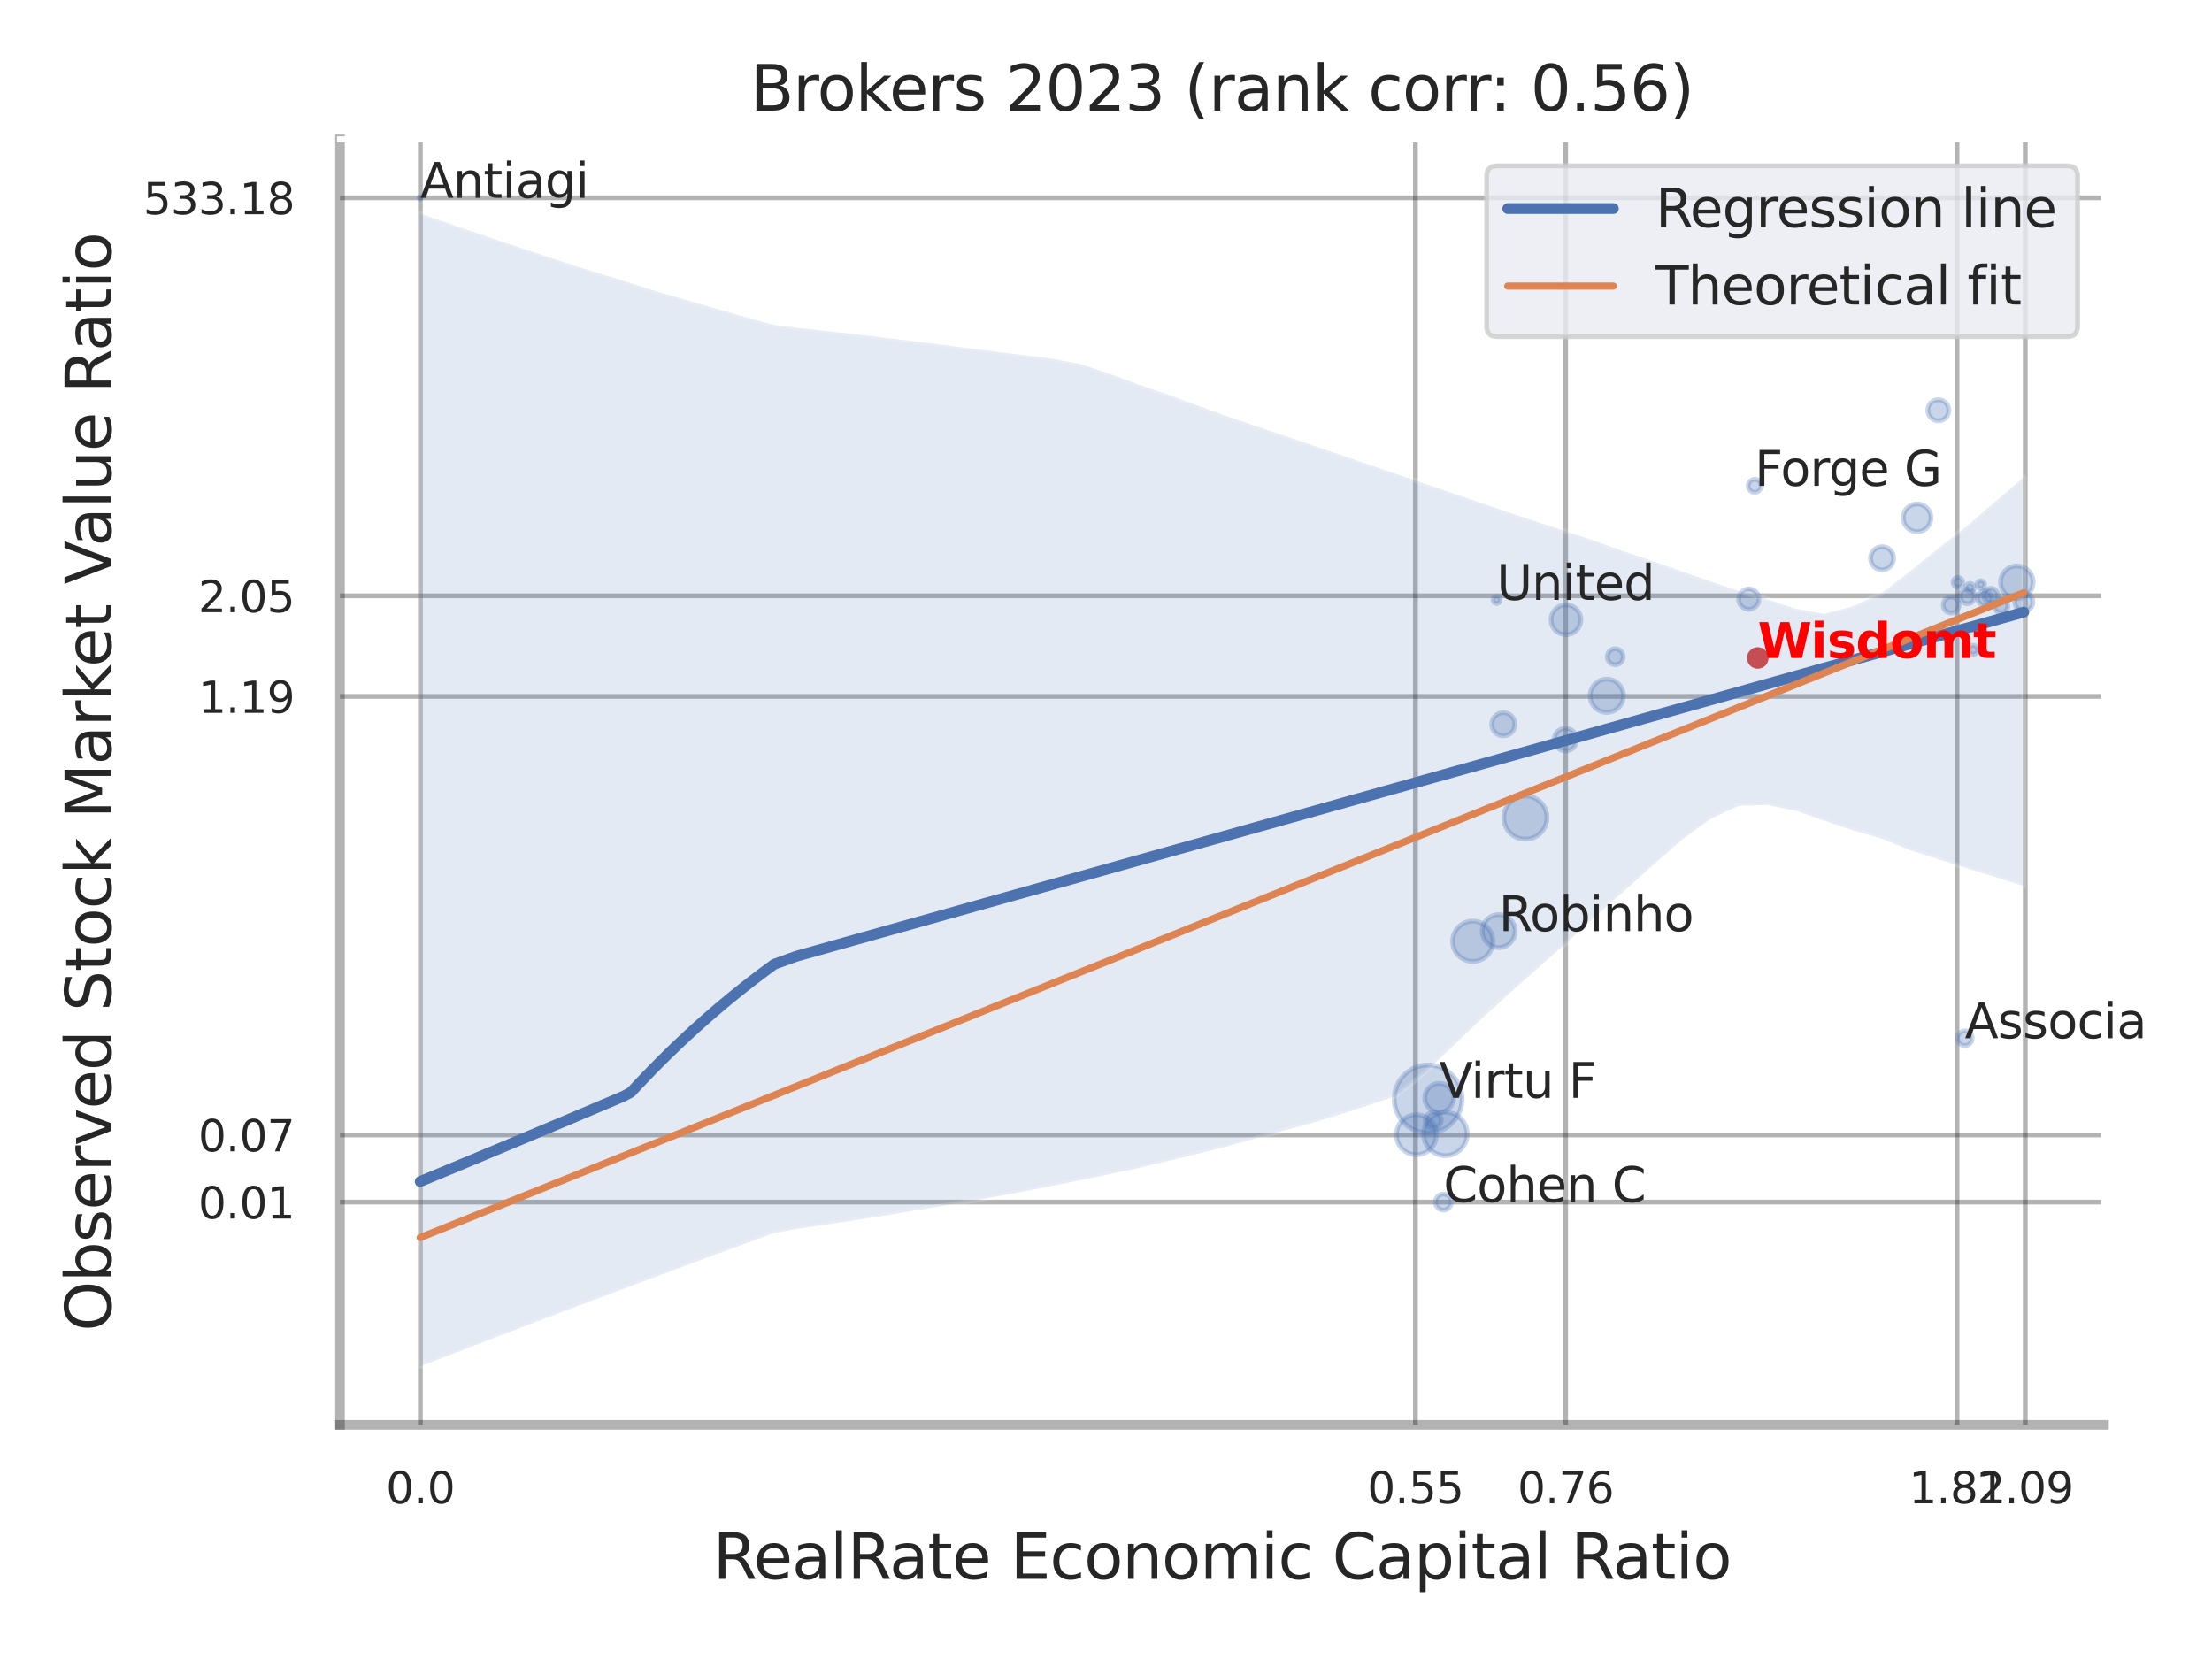 <?xml version="1.0" encoding="utf-8" standalone="no"?>
<!DOCTYPE svg PUBLIC "-//W3C//DTD SVG 1.1//EN"
  "http://www.w3.org/Graphics/SVG/1.1/DTD/svg11.dtd">
<svg xmlns:xlink="http://www.w3.org/1999/xlink" width="460.8pt" height="345.6pt" viewBox="0 0 460.8 345.6" xmlns="http://www.w3.org/2000/svg" version="1.1">
 <defs>
  <style type="text/css">*{stroke-linejoin: round; stroke-linecap: butt}</style>
 </defs>
 <g id="figure_1">
  <g id="patch_1">
   <path d="M 0 345.6 
L 460.8 345.6 
L 460.8 0 
L 0 0 
z
" style="fill: #ffffff"/>
  </g>
  <g id="axes_1">
   <g id="patch_2">
    <path d="M 70.83 296.82 
L 438.298 296.82 
L 438.298 29.04 
L 70.83 29.04 
z
" style="fill: #ffffff"/>
   </g>
   <g id="matplotlib.axis_1">
    <g id="xtick_1">
     <g id="line2d_1">
      <path d="M 87.568 296.82 
L 87.568 29.04 
" clip-path="url(#pc117c33070)" style="fill: none; stroke: #000000; stroke-opacity: 0.3; stroke-linecap: round"/>
     </g>
     <g id="text_1">
      <!-- 0.0 -->
      <g style="fill: #262626" transform="translate(80.411 313.159) scale(0.09 -0.09)">
       <defs>
        <path id="DejaVuSans-30" d="M 2034 4250 
Q 1547 4250 1301 3770 
Q 1056 3291 1056 2328 
Q 1056 1369 1301 889 
Q 1547 409 2034 409 
Q 2525 409 2770 889 
Q 3016 1369 3016 2328 
Q 3016 3291 2770 3770 
Q 2525 4250 2034 4250 
z
M 2034 4750 
Q 2819 4750 3233 4129 
Q 3647 3509 3647 2328 
Q 3647 1150 3233 529 
Q 2819 -91 2034 -91 
Q 1250 -91 836 529 
Q 422 1150 422 2328 
Q 422 3509 836 4129 
Q 1250 4750 2034 4750 
z
" transform="scale(0.016)"/>
        <path id="DejaVuSans-2e" d="M 684 794 
L 1344 794 
L 1344 0 
L 684 0 
L 684 794 
z
" transform="scale(0.016)"/>
       </defs>
       <use xlink:href="#DejaVuSans-30"/>
       <use xlink:href="#DejaVuSans-2e" x="63.623"/>
       <use xlink:href="#DejaVuSans-30" x="95.41"/>
      </g>
     </g>
    </g>
    <g id="xtick_2">
     <g id="line2d_2">
      <path d="M 294.861 296.82 
L 294.861 29.04 
" clip-path="url(#pc117c33070)" style="fill: none; stroke: #000000; stroke-opacity: 0.3; stroke-linecap: round"/>
     </g>
     <g id="text_2">
      <!-- 0.55 -->
      <g style="fill: #262626" transform="translate(284.841 313.159) scale(0.09 -0.09)">
       <defs>
        <path id="DejaVuSans-35" d="M 691 4666 
L 3169 4666 
L 3169 4134 
L 1269 4134 
L 1269 2991 
Q 1406 3038 1543 3061 
Q 1681 3084 1819 3084 
Q 2600 3084 3056 2656 
Q 3513 2228 3513 1497 
Q 3513 744 3044 326 
Q 2575 -91 1722 -91 
Q 1428 -91 1123 -41 
Q 819 9 494 109 
L 494 744 
Q 775 591 1075 516 
Q 1375 441 1709 441 
Q 2250 441 2565 725 
Q 2881 1009 2881 1497 
Q 2881 1984 2565 2268 
Q 2250 2553 1709 2553 
Q 1456 2553 1204 2497 
Q 953 2441 691 2322 
L 691 4666 
z
" transform="scale(0.016)"/>
       </defs>
       <use xlink:href="#DejaVuSans-30"/>
       <use xlink:href="#DejaVuSans-2e" x="63.623"/>
       <use xlink:href="#DejaVuSans-35" x="95.41"/>
       <use xlink:href="#DejaVuSans-35" x="159.033"/>
      </g>
     </g>
    </g>
    <g id="xtick_3">
     <g id="line2d_3">
      <path d="M 326.146 296.82 
L 326.146 29.04 
" clip-path="url(#pc117c33070)" style="fill: none; stroke: #000000; stroke-opacity: 0.3; stroke-linecap: round"/>
     </g>
     <g id="text_3">
      <!-- 0.76 -->
      <g style="fill: #262626" transform="translate(316.127 313.159) scale(0.09 -0.09)">
       <defs>
        <path id="DejaVuSans-37" d="M 525 4666 
L 3525 4666 
L 3525 4397 
L 1831 0 
L 1172 0 
L 2766 4134 
L 525 4134 
L 525 4666 
z
" transform="scale(0.016)"/>
        <path id="DejaVuSans-36" d="M 2113 2584 
Q 1688 2584 1439 2293 
Q 1191 2003 1191 1497 
Q 1191 994 1439 701 
Q 1688 409 2113 409 
Q 2538 409 2786 701 
Q 3034 994 3034 1497 
Q 3034 2003 2786 2293 
Q 2538 2584 2113 2584 
z
M 3366 4563 
L 3366 3988 
Q 3128 4100 2886 4159 
Q 2644 4219 2406 4219 
Q 1781 4219 1451 3797 
Q 1122 3375 1075 2522 
Q 1259 2794 1537 2939 
Q 1816 3084 2150 3084 
Q 2853 3084 3261 2657 
Q 3669 2231 3669 1497 
Q 3669 778 3244 343 
Q 2819 -91 2113 -91 
Q 1303 -91 875 529 
Q 447 1150 447 2328 
Q 447 3434 972 4092 
Q 1497 4750 2381 4750 
Q 2619 4750 2861 4703 
Q 3103 4656 3366 4563 
z
" transform="scale(0.016)"/>
       </defs>
       <use xlink:href="#DejaVuSans-30"/>
       <use xlink:href="#DejaVuSans-2e" x="63.623"/>
       <use xlink:href="#DejaVuSans-37" x="95.41"/>
       <use xlink:href="#DejaVuSans-36" x="159.033"/>
      </g>
     </g>
    </g>
    <g id="xtick_4">
     <g id="line2d_4">
      <path d="M 407.678 296.82 
L 407.678 29.04 
" clip-path="url(#pc117c33070)" style="fill: none; stroke: #000000; stroke-opacity: 0.3; stroke-linecap: round"/>
     </g>
     <g id="text_4">
      <!-- 1.81 -->
      <g style="fill: #262626" transform="translate(397.659 313.159) scale(0.09 -0.09)">
       <defs>
        <path id="DejaVuSans-31" d="M 794 531 
L 1825 531 
L 1825 4091 
L 703 3866 
L 703 4441 
L 1819 4666 
L 2450 4666 
L 2450 531 
L 3481 531 
L 3481 0 
L 794 0 
L 794 531 
z
" transform="scale(0.016)"/>
        <path id="DejaVuSans-38" d="M 2034 2216 
Q 1584 2216 1326 1975 
Q 1069 1734 1069 1313 
Q 1069 891 1326 650 
Q 1584 409 2034 409 
Q 2484 409 2743 651 
Q 3003 894 3003 1313 
Q 3003 1734 2745 1975 
Q 2488 2216 2034 2216 
z
M 1403 2484 
Q 997 2584 770 2862 
Q 544 3141 544 3541 
Q 544 4100 942 4425 
Q 1341 4750 2034 4750 
Q 2731 4750 3128 4425 
Q 3525 4100 3525 3541 
Q 3525 3141 3298 2862 
Q 3072 2584 2669 2484 
Q 3125 2378 3379 2068 
Q 3634 1759 3634 1313 
Q 3634 634 3220 271 
Q 2806 -91 2034 -91 
Q 1263 -91 848 271 
Q 434 634 434 1313 
Q 434 1759 690 2068 
Q 947 2378 1403 2484 
z
M 1172 3481 
Q 1172 3119 1398 2916 
Q 1625 2713 2034 2713 
Q 2441 2713 2670 2916 
Q 2900 3119 2900 3481 
Q 2900 3844 2670 4047 
Q 2441 4250 2034 4250 
Q 1625 4250 1398 4047 
Q 1172 3844 1172 3481 
z
" transform="scale(0.016)"/>
       </defs>
       <use xlink:href="#DejaVuSans-31"/>
       <use xlink:href="#DejaVuSans-2e" x="63.623"/>
       <use xlink:href="#DejaVuSans-38" x="95.41"/>
       <use xlink:href="#DejaVuSans-31" x="159.033"/>
      </g>
     </g>
    </g>
    <g id="xtick_5">
     <g id="line2d_5">
      <path d="M 421.899 296.82 
L 421.899 29.04 
" clip-path="url(#pc117c33070)" style="fill: none; stroke: #000000; stroke-opacity: 0.3; stroke-linecap: round"/>
     </g>
     <g id="text_5">
      <!-- 2.09 -->
      <g style="fill: #262626" transform="translate(411.88 313.159) scale(0.09 -0.09)">
       <defs>
        <path id="DejaVuSans-32" d="M 1228 531 
L 3431 531 
L 3431 0 
L 469 0 
L 469 531 
Q 828 903 1448 1529 
Q 2069 2156 2228 2338 
Q 2531 2678 2651 2914 
Q 2772 3150 2772 3378 
Q 2772 3750 2511 3984 
Q 2250 4219 1831 4219 
Q 1534 4219 1204 4116 
Q 875 4013 500 3803 
L 500 4441 
Q 881 4594 1212 4672 
Q 1544 4750 1819 4750 
Q 2544 4750 2975 4387 
Q 3406 4025 3406 3419 
Q 3406 3131 3298 2873 
Q 3191 2616 2906 2266 
Q 2828 2175 2409 1742 
Q 1991 1309 1228 531 
z
" transform="scale(0.016)"/>
        <path id="DejaVuSans-39" d="M 703 97 
L 703 672 
Q 941 559 1184 500 
Q 1428 441 1663 441 
Q 2288 441 2617 861 
Q 2947 1281 2994 2138 
Q 2813 1869 2534 1725 
Q 2256 1581 1919 1581 
Q 1219 1581 811 2004 
Q 403 2428 403 3163 
Q 403 3881 828 4315 
Q 1253 4750 1959 4750 
Q 2769 4750 3195 4129 
Q 3622 3509 3622 2328 
Q 3622 1225 3098 567 
Q 2575 -91 1691 -91 
Q 1453 -91 1209 -44 
Q 966 3 703 97 
z
M 1959 2075 
Q 2384 2075 2632 2365 
Q 2881 2656 2881 3163 
Q 2881 3666 2632 3958 
Q 2384 4250 1959 4250 
Q 1534 4250 1286 3958 
Q 1038 3666 1038 3163 
Q 1038 2656 1286 2365 
Q 1534 2075 1959 2075 
z
" transform="scale(0.016)"/>
       </defs>
       <use xlink:href="#DejaVuSans-32"/>
       <use xlink:href="#DejaVuSans-2e" x="63.623"/>
       <use xlink:href="#DejaVuSans-30" x="95.41"/>
       <use xlink:href="#DejaVuSans-39" x="159.033"/>
      </g>
     </g>
    </g>
    <g id="xtick_6"/>
    <g id="xtick_7"/>
    <g id="text_6">
     <!-- RealRate Economic Capital Ratio -->
     <g style="fill: #262626" transform="translate(148.51 328.908) scale(0.13 -0.13)">
      <defs>
       <path id="DejaVuSans-52" d="M 2841 2188 
Q 3044 2119 3236 1894 
Q 3428 1669 3622 1275 
L 4263 0 
L 3584 0 
L 2988 1197 
Q 2756 1666 2539 1819 
Q 2322 1972 1947 1972 
L 1259 1972 
L 1259 0 
L 628 0 
L 628 4666 
L 2053 4666 
Q 2853 4666 3247 4331 
Q 3641 3997 3641 3322 
Q 3641 2881 3436 2590 
Q 3231 2300 2841 2188 
z
M 1259 4147 
L 1259 2491 
L 2053 2491 
Q 2509 2491 2742 2702 
Q 2975 2913 2975 3322 
Q 2975 3731 2742 3939 
Q 2509 4147 2053 4147 
L 1259 4147 
z
" transform="scale(0.016)"/>
       <path id="DejaVuSans-65" d="M 3597 1894 
L 3597 1613 
L 953 1613 
Q 991 1019 1311 708 
Q 1631 397 2203 397 
Q 2534 397 2845 478 
Q 3156 559 3463 722 
L 3463 178 
Q 3153 47 2828 -22 
Q 2503 -91 2169 -91 
Q 1331 -91 842 396 
Q 353 884 353 1716 
Q 353 2575 817 3079 
Q 1281 3584 2069 3584 
Q 2775 3584 3186 3129 
Q 3597 2675 3597 1894 
z
M 3022 2063 
Q 3016 2534 2758 2815 
Q 2500 3097 2075 3097 
Q 1594 3097 1305 2825 
Q 1016 2553 972 2059 
L 3022 2063 
z
" transform="scale(0.016)"/>
       <path id="DejaVuSans-61" d="M 2194 1759 
Q 1497 1759 1228 1600 
Q 959 1441 959 1056 
Q 959 750 1161 570 
Q 1363 391 1709 391 
Q 2188 391 2477 730 
Q 2766 1069 2766 1631 
L 2766 1759 
L 2194 1759 
z
M 3341 1997 
L 3341 0 
L 2766 0 
L 2766 531 
Q 2569 213 2275 61 
Q 1981 -91 1556 -91 
Q 1019 -91 701 211 
Q 384 513 384 1019 
Q 384 1609 779 1909 
Q 1175 2209 1959 2209 
L 2766 2209 
L 2766 2266 
Q 2766 2663 2505 2880 
Q 2244 3097 1772 3097 
Q 1472 3097 1187 3025 
Q 903 2953 641 2809 
L 641 3341 
Q 956 3463 1253 3523 
Q 1550 3584 1831 3584 
Q 2591 3584 2966 3190 
Q 3341 2797 3341 1997 
z
" transform="scale(0.016)"/>
       <path id="DejaVuSans-6c" d="M 603 4863 
L 1178 4863 
L 1178 0 
L 603 0 
L 603 4863 
z
" transform="scale(0.016)"/>
       <path id="DejaVuSans-74" d="M 1172 4494 
L 1172 3500 
L 2356 3500 
L 2356 3053 
L 1172 3053 
L 1172 1153 
Q 1172 725 1289 603 
Q 1406 481 1766 481 
L 2356 481 
L 2356 0 
L 1766 0 
Q 1100 0 847 248 
Q 594 497 594 1153 
L 594 3053 
L 172 3053 
L 172 3500 
L 594 3500 
L 594 4494 
L 1172 4494 
z
" transform="scale(0.016)"/>
       <path id="DejaVuSans-20" transform="scale(0.016)"/>
       <path id="DejaVuSans-45" d="M 628 4666 
L 3578 4666 
L 3578 4134 
L 1259 4134 
L 1259 2753 
L 3481 2753 
L 3481 2222 
L 1259 2222 
L 1259 531 
L 3634 531 
L 3634 0 
L 628 0 
L 628 4666 
z
" transform="scale(0.016)"/>
       <path id="DejaVuSans-63" d="M 3122 3366 
L 3122 2828 
Q 2878 2963 2633 3030 
Q 2388 3097 2138 3097 
Q 1578 3097 1268 2742 
Q 959 2388 959 1747 
Q 959 1106 1268 751 
Q 1578 397 2138 397 
Q 2388 397 2633 464 
Q 2878 531 3122 666 
L 3122 134 
Q 2881 22 2623 -34 
Q 2366 -91 2075 -91 
Q 1284 -91 818 406 
Q 353 903 353 1747 
Q 353 2603 823 3093 
Q 1294 3584 2113 3584 
Q 2378 3584 2631 3529 
Q 2884 3475 3122 3366 
z
" transform="scale(0.016)"/>
       <path id="DejaVuSans-6f" d="M 1959 3097 
Q 1497 3097 1228 2736 
Q 959 2375 959 1747 
Q 959 1119 1226 758 
Q 1494 397 1959 397 
Q 2419 397 2687 759 
Q 2956 1122 2956 1747 
Q 2956 2369 2687 2733 
Q 2419 3097 1959 3097 
z
M 1959 3584 
Q 2709 3584 3137 3096 
Q 3566 2609 3566 1747 
Q 3566 888 3137 398 
Q 2709 -91 1959 -91 
Q 1206 -91 779 398 
Q 353 888 353 1747 
Q 353 2609 779 3096 
Q 1206 3584 1959 3584 
z
" transform="scale(0.016)"/>
       <path id="DejaVuSans-6e" d="M 3513 2113 
L 3513 0 
L 2938 0 
L 2938 2094 
Q 2938 2591 2744 2837 
Q 2550 3084 2163 3084 
Q 1697 3084 1428 2787 
Q 1159 2491 1159 1978 
L 1159 0 
L 581 0 
L 581 3500 
L 1159 3500 
L 1159 2956 
Q 1366 3272 1645 3428 
Q 1925 3584 2291 3584 
Q 2894 3584 3203 3211 
Q 3513 2838 3513 2113 
z
" transform="scale(0.016)"/>
       <path id="DejaVuSans-6d" d="M 3328 2828 
Q 3544 3216 3844 3400 
Q 4144 3584 4550 3584 
Q 5097 3584 5394 3201 
Q 5691 2819 5691 2113 
L 5691 0 
L 5113 0 
L 5113 2094 
Q 5113 2597 4934 2840 
Q 4756 3084 4391 3084 
Q 3944 3084 3684 2787 
Q 3425 2491 3425 1978 
L 3425 0 
L 2847 0 
L 2847 2094 
Q 2847 2600 2669 2842 
Q 2491 3084 2119 3084 
Q 1678 3084 1418 2786 
Q 1159 2488 1159 1978 
L 1159 0 
L 581 0 
L 581 3500 
L 1159 3500 
L 1159 2956 
Q 1356 3278 1631 3431 
Q 1906 3584 2284 3584 
Q 2666 3584 2933 3390 
Q 3200 3197 3328 2828 
z
" transform="scale(0.016)"/>
       <path id="DejaVuSans-69" d="M 603 3500 
L 1178 3500 
L 1178 0 
L 603 0 
L 603 3500 
z
M 603 4863 
L 1178 4863 
L 1178 4134 
L 603 4134 
L 603 4863 
z
" transform="scale(0.016)"/>
       <path id="DejaVuSans-43" d="M 4122 4306 
L 4122 3641 
Q 3803 3938 3442 4084 
Q 3081 4231 2675 4231 
Q 1875 4231 1450 3742 
Q 1025 3253 1025 2328 
Q 1025 1406 1450 917 
Q 1875 428 2675 428 
Q 3081 428 3442 575 
Q 3803 722 4122 1019 
L 4122 359 
Q 3791 134 3420 21 
Q 3050 -91 2638 -91 
Q 1578 -91 968 557 
Q 359 1206 359 2328 
Q 359 3453 968 4101 
Q 1578 4750 2638 4750 
Q 3056 4750 3426 4639 
Q 3797 4528 4122 4306 
z
" transform="scale(0.016)"/>
       <path id="DejaVuSans-70" d="M 1159 525 
L 1159 -1331 
L 581 -1331 
L 581 3500 
L 1159 3500 
L 1159 2969 
Q 1341 3281 1617 3432 
Q 1894 3584 2278 3584 
Q 2916 3584 3314 3078 
Q 3713 2572 3713 1747 
Q 3713 922 3314 415 
Q 2916 -91 2278 -91 
Q 1894 -91 1617 61 
Q 1341 213 1159 525 
z
M 3116 1747 
Q 3116 2381 2855 2742 
Q 2594 3103 2138 3103 
Q 1681 3103 1420 2742 
Q 1159 2381 1159 1747 
Q 1159 1113 1420 752 
Q 1681 391 2138 391 
Q 2594 391 2855 752 
Q 3116 1113 3116 1747 
z
" transform="scale(0.016)"/>
      </defs>
      <use xlink:href="#DejaVuSans-52"/>
      <use xlink:href="#DejaVuSans-65" x="64.982"/>
      <use xlink:href="#DejaVuSans-61" x="126.506"/>
      <use xlink:href="#DejaVuSans-6c" x="187.785"/>
      <use xlink:href="#DejaVuSans-52" x="215.568"/>
      <use xlink:href="#DejaVuSans-61" x="282.801"/>
      <use xlink:href="#DejaVuSans-74" x="344.08"/>
      <use xlink:href="#DejaVuSans-65" x="383.289"/>
      <use xlink:href="#DejaVuSans-20" x="444.812"/>
      <use xlink:href="#DejaVuSans-45" x="476.6"/>
      <use xlink:href="#DejaVuSans-63" x="539.783"/>
      <use xlink:href="#DejaVuSans-6f" x="594.764"/>
      <use xlink:href="#DejaVuSans-6e" x="655.945"/>
      <use xlink:href="#DejaVuSans-6f" x="719.324"/>
      <use xlink:href="#DejaVuSans-6d" x="780.506"/>
      <use xlink:href="#DejaVuSans-69" x="877.918"/>
      <use xlink:href="#DejaVuSans-63" x="905.701"/>
      <use xlink:href="#DejaVuSans-20" x="960.682"/>
      <use xlink:href="#DejaVuSans-43" x="992.469"/>
      <use xlink:href="#DejaVuSans-61" x="1062.293"/>
      <use xlink:href="#DejaVuSans-70" x="1123.572"/>
      <use xlink:href="#DejaVuSans-69" x="1187.049"/>
      <use xlink:href="#DejaVuSans-74" x="1214.832"/>
      <use xlink:href="#DejaVuSans-61" x="1254.041"/>
      <use xlink:href="#DejaVuSans-6c" x="1315.32"/>
      <use xlink:href="#DejaVuSans-20" x="1343.104"/>
      <use xlink:href="#DejaVuSans-52" x="1374.891"/>
      <use xlink:href="#DejaVuSans-61" x="1442.123"/>
      <use xlink:href="#DejaVuSans-74" x="1503.402"/>
      <use xlink:href="#DejaVuSans-69" x="1542.611"/>
      <use xlink:href="#DejaVuSans-6f" x="1570.395"/>
     </g>
    </g>
   </g>
   <g id="matplotlib.axis_2">
    <g id="ytick_1">
     <g id="line2d_6">
      <path d="M 70.83 250.421 
L 438.298 250.421 
" clip-path="url(#pc117c33070)" style="fill: none; stroke: #000000; stroke-opacity: 0.3; stroke-linecap: round"/>
     </g>
     <g id="text_7">
      <!-- 0.01 -->
      <g style="fill: #262626" transform="translate(41.291 253.841) scale(0.09 -0.09)">
       <use xlink:href="#DejaVuSans-30"/>
       <use xlink:href="#DejaVuSans-2e" x="63.623"/>
       <use xlink:href="#DejaVuSans-30" x="95.41"/>
       <use xlink:href="#DejaVuSans-31" x="159.033"/>
      </g>
     </g>
    </g>
    <g id="ytick_2">
     <g id="line2d_7">
      <path d="M 70.83 236.427 
L 438.298 236.427 
" clip-path="url(#pc117c33070)" style="fill: none; stroke: #000000; stroke-opacity: 0.3; stroke-linecap: round"/>
     </g>
     <g id="text_8">
      <!-- 0.07 -->
      <g style="fill: #262626" transform="translate(41.291 239.846) scale(0.09 -0.09)">
       <use xlink:href="#DejaVuSans-30"/>
       <use xlink:href="#DejaVuSans-2e" x="63.623"/>
       <use xlink:href="#DejaVuSans-30" x="95.41"/>
       <use xlink:href="#DejaVuSans-37" x="159.033"/>
      </g>
     </g>
    </g>
    <g id="ytick_3">
     <g id="line2d_8">
      <path d="M 70.83 145.081 
L 438.298 145.081 
" clip-path="url(#pc117c33070)" style="fill: none; stroke: #000000; stroke-opacity: 0.3; stroke-linecap: round"/>
     </g>
     <g id="text_9">
      <!-- 1.19 -->
      <g style="fill: #262626" transform="translate(41.291 148.5) scale(0.09 -0.09)">
       <use xlink:href="#DejaVuSans-31"/>
       <use xlink:href="#DejaVuSans-2e" x="63.623"/>
       <use xlink:href="#DejaVuSans-31" x="95.41"/>
       <use xlink:href="#DejaVuSans-39" x="159.033"/>
      </g>
     </g>
    </g>
    <g id="ytick_4">
     <g id="line2d_9">
      <path d="M 70.83 124.112 
L 438.298 124.112 
" clip-path="url(#pc117c33070)" style="fill: none; stroke: #000000; stroke-opacity: 0.3; stroke-linecap: round"/>
     </g>
     <g id="text_10">
      <!-- 2.05 -->
      <g style="fill: #262626" transform="translate(41.291 127.531) scale(0.09 -0.09)">
       <use xlink:href="#DejaVuSans-32"/>
       <use xlink:href="#DejaVuSans-2e" x="63.623"/>
       <use xlink:href="#DejaVuSans-30" x="95.41"/>
       <use xlink:href="#DejaVuSans-35" x="159.033"/>
      </g>
     </g>
    </g>
    <g id="ytick_5">
     <g id="line2d_10">
      <path d="M 70.83 41.206 
L 438.298 41.206 
" clip-path="url(#pc117c33070)" style="fill: none; stroke: #000000; stroke-opacity: 0.3; stroke-linecap: round"/>
     </g>
     <g id="text_11">
      <!-- 533.18 -->
      <g style="fill: #262626" transform="translate(29.838 44.626) scale(0.09 -0.09)">
       <defs>
        <path id="DejaVuSans-33" d="M 2597 2516 
Q 3050 2419 3304 2112 
Q 3559 1806 3559 1356 
Q 3559 666 3084 287 
Q 2609 -91 1734 -91 
Q 1441 -91 1130 -33 
Q 819 25 488 141 
L 488 750 
Q 750 597 1062 519 
Q 1375 441 1716 441 
Q 2309 441 2620 675 
Q 2931 909 2931 1356 
Q 2931 1769 2642 2001 
Q 2353 2234 1838 2234 
L 1294 2234 
L 1294 2753 
L 1863 2753 
Q 2328 2753 2575 2939 
Q 2822 3125 2822 3475 
Q 2822 3834 2567 4026 
Q 2313 4219 1838 4219 
Q 1578 4219 1281 4162 
Q 984 4106 628 3988 
L 628 4550 
Q 988 4650 1302 4700 
Q 1616 4750 1894 4750 
Q 2613 4750 3031 4423 
Q 3450 4097 3450 3541 
Q 3450 3153 3228 2886 
Q 3006 2619 2597 2516 
z
" transform="scale(0.016)"/>
       </defs>
       <use xlink:href="#DejaVuSans-35"/>
       <use xlink:href="#DejaVuSans-33" x="63.623"/>
       <use xlink:href="#DejaVuSans-33" x="127.246"/>
       <use xlink:href="#DejaVuSans-2e" x="190.869"/>
       <use xlink:href="#DejaVuSans-31" x="222.656"/>
       <use xlink:href="#DejaVuSans-38" x="286.279"/>
      </g>
     </g>
    </g>
    <g id="ytick_6"/>
    <g id="ytick_7"/>
    <g id="ytick_8"/>
    <g id="ytick_9"/>
    <g id="text_12">
     <!-- Observed Stock Market Value Ratio -->
     <g style="fill: #262626" transform="translate(23.135 277.332) rotate(-90) scale(0.13 -0.13)">
      <defs>
       <path id="DejaVuSans-4f" d="M 2522 4238 
Q 1834 4238 1429 3725 
Q 1025 3213 1025 2328 
Q 1025 1447 1429 934 
Q 1834 422 2522 422 
Q 3209 422 3611 934 
Q 4013 1447 4013 2328 
Q 4013 3213 3611 3725 
Q 3209 4238 2522 4238 
z
M 2522 4750 
Q 3503 4750 4090 4092 
Q 4678 3434 4678 2328 
Q 4678 1225 4090 567 
Q 3503 -91 2522 -91 
Q 1538 -91 948 565 
Q 359 1222 359 2328 
Q 359 3434 948 4092 
Q 1538 4750 2522 4750 
z
" transform="scale(0.016)"/>
       <path id="DejaVuSans-62" d="M 3116 1747 
Q 3116 2381 2855 2742 
Q 2594 3103 2138 3103 
Q 1681 3103 1420 2742 
Q 1159 2381 1159 1747 
Q 1159 1113 1420 752 
Q 1681 391 2138 391 
Q 2594 391 2855 752 
Q 3116 1113 3116 1747 
z
M 1159 2969 
Q 1341 3281 1617 3432 
Q 1894 3584 2278 3584 
Q 2916 3584 3314 3078 
Q 3713 2572 3713 1747 
Q 3713 922 3314 415 
Q 2916 -91 2278 -91 
Q 1894 -91 1617 61 
Q 1341 213 1159 525 
L 1159 0 
L 581 0 
L 581 4863 
L 1159 4863 
L 1159 2969 
z
" transform="scale(0.016)"/>
       <path id="DejaVuSans-73" d="M 2834 3397 
L 2834 2853 
Q 2591 2978 2328 3040 
Q 2066 3103 1784 3103 
Q 1356 3103 1142 2972 
Q 928 2841 928 2578 
Q 928 2378 1081 2264 
Q 1234 2150 1697 2047 
L 1894 2003 
Q 2506 1872 2764 1633 
Q 3022 1394 3022 966 
Q 3022 478 2636 193 
Q 2250 -91 1575 -91 
Q 1294 -91 989 -36 
Q 684 19 347 128 
L 347 722 
Q 666 556 975 473 
Q 1284 391 1588 391 
Q 1994 391 2212 530 
Q 2431 669 2431 922 
Q 2431 1156 2273 1281 
Q 2116 1406 1581 1522 
L 1381 1569 
Q 847 1681 609 1914 
Q 372 2147 372 2553 
Q 372 3047 722 3315 
Q 1072 3584 1716 3584 
Q 2034 3584 2315 3537 
Q 2597 3491 2834 3397 
z
" transform="scale(0.016)"/>
       <path id="DejaVuSans-72" d="M 2631 2963 
Q 2534 3019 2420 3045 
Q 2306 3072 2169 3072 
Q 1681 3072 1420 2755 
Q 1159 2438 1159 1844 
L 1159 0 
L 581 0 
L 581 3500 
L 1159 3500 
L 1159 2956 
Q 1341 3275 1631 3429 
Q 1922 3584 2338 3584 
Q 2397 3584 2469 3576 
Q 2541 3569 2628 3553 
L 2631 2963 
z
" transform="scale(0.016)"/>
       <path id="DejaVuSans-76" d="M 191 3500 
L 800 3500 
L 1894 563 
L 2988 3500 
L 3597 3500 
L 2284 0 
L 1503 0 
L 191 3500 
z
" transform="scale(0.016)"/>
       <path id="DejaVuSans-64" d="M 2906 2969 
L 2906 4863 
L 3481 4863 
L 3481 0 
L 2906 0 
L 2906 525 
Q 2725 213 2448 61 
Q 2172 -91 1784 -91 
Q 1150 -91 751 415 
Q 353 922 353 1747 
Q 353 2572 751 3078 
Q 1150 3584 1784 3584 
Q 2172 3584 2448 3432 
Q 2725 3281 2906 2969 
z
M 947 1747 
Q 947 1113 1208 752 
Q 1469 391 1925 391 
Q 2381 391 2643 752 
Q 2906 1113 2906 1747 
Q 2906 2381 2643 2742 
Q 2381 3103 1925 3103 
Q 1469 3103 1208 2742 
Q 947 2381 947 1747 
z
" transform="scale(0.016)"/>
       <path id="DejaVuSans-53" d="M 3425 4513 
L 3425 3897 
Q 3066 4069 2747 4153 
Q 2428 4238 2131 4238 
Q 1616 4238 1336 4038 
Q 1056 3838 1056 3469 
Q 1056 3159 1242 3001 
Q 1428 2844 1947 2747 
L 2328 2669 
Q 3034 2534 3370 2195 
Q 3706 1856 3706 1288 
Q 3706 609 3251 259 
Q 2797 -91 1919 -91 
Q 1588 -91 1214 -16 
Q 841 59 441 206 
L 441 856 
Q 825 641 1194 531 
Q 1563 422 1919 422 
Q 2459 422 2753 634 
Q 3047 847 3047 1241 
Q 3047 1584 2836 1778 
Q 2625 1972 2144 2069 
L 1759 2144 
Q 1053 2284 737 2584 
Q 422 2884 422 3419 
Q 422 4038 858 4394 
Q 1294 4750 2059 4750 
Q 2388 4750 2728 4690 
Q 3069 4631 3425 4513 
z
" transform="scale(0.016)"/>
       <path id="DejaVuSans-6b" d="M 581 4863 
L 1159 4863 
L 1159 1991 
L 2875 3500 
L 3609 3500 
L 1753 1863 
L 3688 0 
L 2938 0 
L 1159 1709 
L 1159 0 
L 581 0 
L 581 4863 
z
" transform="scale(0.016)"/>
       <path id="DejaVuSans-4d" d="M 628 4666 
L 1569 4666 
L 2759 1491 
L 3956 4666 
L 4897 4666 
L 4897 0 
L 4281 0 
L 4281 4097 
L 3078 897 
L 2444 897 
L 1241 4097 
L 1241 0 
L 628 0 
L 628 4666 
z
" transform="scale(0.016)"/>
       <path id="DejaVuSans-56" d="M 1831 0 
L 50 4666 
L 709 4666 
L 2188 738 
L 3669 4666 
L 4325 4666 
L 2547 0 
L 1831 0 
z
" transform="scale(0.016)"/>
       <path id="DejaVuSans-75" d="M 544 1381 
L 544 3500 
L 1119 3500 
L 1119 1403 
Q 1119 906 1312 657 
Q 1506 409 1894 409 
Q 2359 409 2629 706 
Q 2900 1003 2900 1516 
L 2900 3500 
L 3475 3500 
L 3475 0 
L 2900 0 
L 2900 538 
Q 2691 219 2414 64 
Q 2138 -91 1772 -91 
Q 1169 -91 856 284 
Q 544 659 544 1381 
z
M 1991 3584 
L 1991 3584 
z
" transform="scale(0.016)"/>
      </defs>
      <use xlink:href="#DejaVuSans-4f"/>
      <use xlink:href="#DejaVuSans-62" x="78.711"/>
      <use xlink:href="#DejaVuSans-73" x="142.188"/>
      <use xlink:href="#DejaVuSans-65" x="194.287"/>
      <use xlink:href="#DejaVuSans-72" x="255.811"/>
      <use xlink:href="#DejaVuSans-76" x="296.924"/>
      <use xlink:href="#DejaVuSans-65" x="356.104"/>
      <use xlink:href="#DejaVuSans-64" x="417.627"/>
      <use xlink:href="#DejaVuSans-20" x="481.104"/>
      <use xlink:href="#DejaVuSans-53" x="512.891"/>
      <use xlink:href="#DejaVuSans-74" x="576.367"/>
      <use xlink:href="#DejaVuSans-6f" x="615.576"/>
      <use xlink:href="#DejaVuSans-63" x="676.758"/>
      <use xlink:href="#DejaVuSans-6b" x="731.738"/>
      <use xlink:href="#DejaVuSans-20" x="789.648"/>
      <use xlink:href="#DejaVuSans-4d" x="821.436"/>
      <use xlink:href="#DejaVuSans-61" x="907.715"/>
      <use xlink:href="#DejaVuSans-72" x="968.994"/>
      <use xlink:href="#DejaVuSans-6b" x="1010.107"/>
      <use xlink:href="#DejaVuSans-65" x="1064.393"/>
      <use xlink:href="#DejaVuSans-74" x="1125.916"/>
      <use xlink:href="#DejaVuSans-20" x="1165.125"/>
      <use xlink:href="#DejaVuSans-56" x="1196.912"/>
      <use xlink:href="#DejaVuSans-61" x="1257.57"/>
      <use xlink:href="#DejaVuSans-6c" x="1318.85"/>
      <use xlink:href="#DejaVuSans-75" x="1346.633"/>
      <use xlink:href="#DejaVuSans-65" x="1410.012"/>
      <use xlink:href="#DejaVuSans-20" x="1471.535"/>
      <use xlink:href="#DejaVuSans-52" x="1503.322"/>
      <use xlink:href="#DejaVuSans-61" x="1570.555"/>
      <use xlink:href="#DejaVuSans-74" x="1631.834"/>
      <use xlink:href="#DejaVuSans-69" x="1671.043"/>
      <use xlink:href="#DejaVuSans-6f" x="1698.826"/>
     </g>
    </g>
   </g>
   <g id="PathCollection_1">
    <path d="M 298.587 235.033 
C 299.029 235.033 299.453 234.858 299.765 234.545 
C 300.077 234.233 300.253 233.809 300.253 233.368 
C 300.253 232.926 300.077 232.502 299.765 232.19 
C 299.453 231.878 299.029 231.702 298.587 231.702 
C 298.146 231.702 297.722 231.878 297.41 232.19 
C 297.098 232.502 296.922 232.926 296.922 233.368 
C 296.922 233.809 297.098 234.233 297.41 234.545 
C 297.722 234.858 298.146 235.033 298.587 235.033 
z
" clip-path="url(#pc117c33070)" style="fill: #4c72b0; fill-opacity: 0.3; stroke: #4c72b0; stroke-opacity: 0.3"/>
    <path d="M 403.787 87.66 
C 404.369 87.66 404.927 87.429 405.339 87.017 
C 405.751 86.605 405.982 86.047 405.982 85.465 
C 405.982 84.882 405.751 84.324 405.339 83.912 
C 404.927 83.501 404.369 83.269 403.787 83.269 
C 403.205 83.269 402.646 83.501 402.234 83.912 
C 401.823 84.324 401.591 84.882 401.591 85.465 
C 401.591 86.047 401.823 86.605 402.234 87.017 
C 402.646 87.429 403.205 87.66 403.787 87.66 
z
" clip-path="url(#pc117c33070)" style="fill: #4c72b0; fill-opacity: 0.3; stroke: #4c72b0; stroke-opacity: 0.3"/>
    <path d="M 306.809 200.284 
C 307.924 200.284 308.993 199.841 309.781 199.053 
C 310.569 198.265 311.012 197.196 311.012 196.081 
C 311.012 194.967 310.569 193.898 309.781 193.109 
C 308.993 192.321 307.924 191.878 306.809 191.878 
C 305.694 191.878 304.625 192.321 303.837 193.109 
C 303.049 193.898 302.606 194.967 302.606 196.081 
C 302.606 197.196 303.049 198.265 303.837 199.053 
C 304.625 199.841 305.694 200.284 306.809 200.284 
z
" clip-path="url(#pc117c33070)" style="fill: #4c72b0; fill-opacity: 0.3; stroke: #4c72b0; stroke-opacity: 0.3"/>
    <path d="M 366.174 138.802 
C 366.634 138.802 367.076 138.619 367.401 138.294 
C 367.727 137.968 367.91 137.527 367.91 137.067 
C 367.91 136.606 367.727 136.165 367.401 135.839 
C 367.076 135.514 366.634 135.331 366.174 135.331 
C 365.713 135.331 365.272 135.514 364.946 135.839 
C 364.621 136.165 364.438 136.606 364.438 137.067 
C 364.438 137.527 364.621 137.968 364.946 138.294 
C 365.272 138.619 365.713 138.802 366.174 138.802 
z
" clip-path="url(#pc117c33070)" style="fill: #4c72b0; fill-opacity: 0.3; stroke: #4c72b0; stroke-opacity: 0.3"/>
    <path d="M 297.513 236.004 
C 299.389 236.004 301.187 235.259 302.513 233.933 
C 303.839 232.607 304.584 230.809 304.584 228.933 
C 304.584 227.058 303.839 225.259 302.513 223.933 
C 301.187 222.607 299.389 221.862 297.513 221.862 
C 295.638 221.862 293.839 222.607 292.513 223.933 
C 291.187 225.259 290.442 227.058 290.442 228.933 
C 290.442 230.809 291.187 232.607 292.513 233.933 
C 293.839 235.259 295.638 236.004 297.513 236.004 
z
" clip-path="url(#pc117c33070)" style="fill: #4c72b0; fill-opacity: 0.3; stroke: #4c72b0; stroke-opacity: 0.3"/>
    <path d="M 295.057 240.55 
C 296.163 240.55 297.223 240.111 298.005 239.329 
C 298.787 238.547 299.226 237.486 299.226 236.381 
C 299.226 235.275 298.787 234.214 298.005 233.432 
C 297.223 232.651 296.163 232.211 295.057 232.211 
C 293.951 232.211 292.891 232.651 292.109 233.432 
C 291.327 234.214 290.888 235.275 290.888 236.381 
C 290.888 237.486 291.327 238.547 292.109 239.329 
C 292.891 240.111 293.951 240.55 295.057 240.55 
z
" clip-path="url(#pc117c33070)" style="fill: #4c72b0; fill-opacity: 0.3; stroke: #4c72b0; stroke-opacity: 0.3"/>
    <path d="M 313.165 153.301 
C 313.807 153.301 314.423 153.046 314.877 152.592 
C 315.331 152.138 315.586 151.522 315.586 150.88 
C 315.586 150.238 315.331 149.622 314.877 149.168 
C 314.423 148.714 313.807 148.459 313.165 148.459 
C 312.522 148.459 311.907 148.714 311.453 149.168 
C 310.998 149.622 310.743 150.238 310.743 150.88 
C 310.743 151.522 310.998 152.138 311.453 152.592 
C 311.907 153.046 312.522 153.301 313.165 153.301 
z
" clip-path="url(#pc117c33070)" style="fill: #4c72b0; fill-opacity: 0.3; stroke: #4c72b0; stroke-opacity: 0.3"/>
    <path d="M 326.121 156.433 
C 326.746 156.433 327.347 156.185 327.789 155.742 
C 328.231 155.3 328.48 154.7 328.48 154.074 
C 328.48 153.448 328.231 152.848 327.789 152.406 
C 327.347 151.963 326.746 151.715 326.121 151.715 
C 325.495 151.715 324.895 151.963 324.452 152.406 
C 324.01 152.848 323.761 153.448 323.761 154.074 
C 323.761 154.7 324.01 155.3 324.452 155.742 
C 324.895 156.185 325.495 156.433 326.121 156.433 
z
" clip-path="url(#pc117c33070)" style="fill: #4c72b0; fill-opacity: 0.3; stroke: #4c72b0; stroke-opacity: 0.3"/>
    <path d="M 399.367 110.761 
C 400.134 110.761 400.87 110.457 401.413 109.914 
C 401.955 109.371 402.26 108.635 402.26 107.868 
C 402.26 107.101 401.955 106.365 401.413 105.822 
C 400.87 105.28 400.134 104.975 399.367 104.975 
C 398.6 104.975 397.864 105.28 397.321 105.822 
C 396.778 106.365 396.474 107.101 396.474 107.868 
C 396.474 108.635 396.778 109.371 397.321 109.914 
C 397.864 110.457 398.6 110.761 399.367 110.761 
z
" clip-path="url(#pc117c33070)" style="fill: #4c72b0; fill-opacity: 0.3; stroke: #4c72b0; stroke-opacity: 0.3"/>
    <path d="M 334.727 148.411 
C 335.646 148.411 336.528 148.046 337.178 147.396 
C 337.828 146.746 338.193 145.865 338.193 144.946 
C 338.193 144.027 337.828 143.145 337.178 142.495 
C 336.528 141.845 335.646 141.48 334.727 141.48 
C 333.808 141.48 332.926 141.845 332.276 142.495 
C 331.626 143.145 331.261 144.027 331.261 144.946 
C 331.261 145.865 331.626 146.746 332.276 147.396 
C 332.926 148.046 333.808 148.411 334.727 148.411 
z
" clip-path="url(#pc117c33070)" style="fill: #4c72b0; fill-opacity: 0.3; stroke: #4c72b0; stroke-opacity: 0.3"/>
    <path d="M 317.758 174.821 
C 318.953 174.821 320.1 174.346 320.945 173.501 
C 321.79 172.656 322.265 171.509 322.265 170.314 
C 322.265 169.119 321.79 167.972 320.945 167.127 
C 320.1 166.282 318.953 165.807 317.758 165.807 
C 316.563 165.807 315.416 166.282 314.571 167.127 
C 313.726 167.972 313.251 169.119 313.251 170.314 
C 313.251 171.509 313.726 172.656 314.571 173.501 
C 315.416 174.346 316.563 174.821 317.758 174.821 
z
" clip-path="url(#pc117c33070)" style="fill: #4c72b0; fill-opacity: 0.3; stroke: #4c72b0; stroke-opacity: 0.3"/>
    <path d="M 420.148 124.672 
C 421.048 124.672 421.911 124.314 422.547 123.678 
C 423.183 123.042 423.541 122.179 423.541 121.279 
C 423.541 120.379 423.183 119.516 422.547 118.88 
C 421.911 118.244 421.048 117.886 420.148 117.886 
C 419.248 117.886 418.385 118.244 417.749 118.88 
C 417.113 119.516 416.755 120.379 416.755 121.279 
C 416.755 122.179 417.113 123.042 417.749 123.678 
C 418.385 124.314 419.248 124.672 420.148 124.672 
z
" clip-path="url(#pc117c33070)" style="fill: #4c72b0; fill-opacity: 0.3; stroke: #4c72b0; stroke-opacity: 0.3"/>
    <path d="M 364.313 126.927 
C 364.876 126.927 365.416 126.703 365.814 126.305 
C 366.212 125.907 366.435 125.367 366.435 124.804 
C 366.435 124.241 366.212 123.701 365.814 123.303 
C 365.416 122.905 364.876 122.681 364.313 122.681 
C 363.75 122.681 363.21 122.905 362.812 123.303 
C 362.414 123.701 362.19 124.241 362.19 124.804 
C 362.19 125.367 362.414 125.907 362.812 126.305 
C 363.21 126.703 363.75 126.927 364.313 126.927 
z
" clip-path="url(#pc117c33070)" style="fill: #4c72b0; fill-opacity: 0.3; stroke: #4c72b0; stroke-opacity: 0.3"/>
    <path d="M 300.693 252.072 
C 301.134 252.072 301.557 251.897 301.869 251.585 
C 302.181 251.273 302.356 250.85 302.356 250.409 
C 302.356 249.968 302.181 249.545 301.869 249.233 
C 301.557 248.922 301.134 248.746 300.693 248.746 
C 300.252 248.746 299.829 248.922 299.517 249.233 
C 299.205 249.545 299.03 249.968 299.03 250.409 
C 299.03 250.85 299.205 251.273 299.517 251.585 
C 299.829 251.897 300.252 252.072 300.693 252.072 
z
" clip-path="url(#pc117c33070)" style="fill: #4c72b0; fill-opacity: 0.3; stroke: #4c72b0; stroke-opacity: 0.3"/>
    <path d="M 406.454 127.691 
C 406.895 127.691 407.318 127.516 407.63 127.204 
C 407.942 126.892 408.117 126.469 408.117 126.029 
C 408.117 125.588 407.942 125.165 407.63 124.853 
C 407.318 124.542 406.895 124.366 406.454 124.366 
C 406.014 124.366 405.591 124.542 405.279 124.853 
C 404.967 125.165 404.792 125.588 404.792 126.029 
C 404.792 126.469 404.967 126.892 405.279 127.204 
C 405.591 127.516 406.014 127.691 406.454 127.691 
z
" clip-path="url(#pc117c33070)" style="fill: #4c72b0; fill-opacity: 0.3; stroke: #4c72b0; stroke-opacity: 0.3"/>
    <path d="M 336.488 138.476 
C 336.929 138.476 337.353 138.3 337.666 137.988 
C 337.978 137.675 338.154 137.251 338.154 136.81 
C 338.154 136.368 337.978 135.944 337.666 135.631 
C 337.353 135.319 336.929 135.143 336.488 135.143 
C 336.046 135.143 335.622 135.319 335.309 135.631 
C 334.997 135.944 334.821 136.368 334.821 136.81 
C 334.821 137.251 334.997 137.675 335.309 137.988 
C 335.622 138.3 336.046 138.476 336.488 138.476 
z
" clip-path="url(#pc117c33070)" style="fill: #4c72b0; fill-opacity: 0.3; stroke: #4c72b0; stroke-opacity: 0.3"/>
    <path d="M 301.103 240.747 
C 302.304 240.747 303.456 240.269 304.305 239.42 
C 305.155 238.571 305.632 237.418 305.632 236.217 
C 305.632 235.016 305.155 233.864 304.305 233.014 
C 303.456 232.165 302.304 231.688 301.103 231.688 
C 299.901 231.688 298.749 232.165 297.9 233.014 
C 297.05 233.864 296.573 235.016 296.573 236.217 
C 296.573 237.418 297.05 238.571 297.9 239.42 
C 298.749 240.269 299.901 240.747 301.103 240.747 
z
" clip-path="url(#pc117c33070)" style="fill: #4c72b0; fill-opacity: 0.3; stroke: #4c72b0; stroke-opacity: 0.3"/>
    <path d="M 411.06 136.303 
C 411.305 136.303 411.54 136.206 411.714 136.033 
C 411.887 135.86 411.984 135.624 411.984 135.379 
C 411.984 135.134 411.887 134.899 411.714 134.726 
C 411.54 134.553 411.305 134.455 411.06 134.455 
C 410.815 134.455 410.58 134.553 410.407 134.726 
C 410.233 134.899 410.136 135.134 410.136 135.379 
C 410.136 135.624 410.233 135.86 410.407 136.033 
C 410.58 136.206 410.815 136.303 411.06 136.303 
z
" clip-path="url(#pc117c33070)" style="fill: #4c72b0; fill-opacity: 0.3; stroke: #4c72b0; stroke-opacity: 0.3"/>
    <path d="M 326.217 132.21 
C 327.041 132.21 327.832 131.883 328.415 131.3 
C 328.997 130.718 329.325 129.927 329.325 129.103 
C 329.325 128.279 328.997 127.488 328.415 126.906 
C 327.832 126.323 327.041 125.996 326.217 125.996 
C 325.393 125.996 324.603 126.323 324.02 126.906 
C 323.437 127.488 323.11 128.279 323.11 129.103 
C 323.11 129.927 323.437 130.718 324.02 131.3 
C 324.603 131.883 325.393 132.21 326.217 132.21 
z
" clip-path="url(#pc117c33070)" style="fill: #4c72b0; fill-opacity: 0.3; stroke: #4c72b0; stroke-opacity: 0.3"/>
    <path d="M 311.765 125.715 
C 311.963 125.715 312.153 125.637 312.293 125.497 
C 312.433 125.357 312.511 125.167 312.511 124.969 
C 312.511 124.772 312.433 124.582 312.293 124.442 
C 312.153 124.302 311.963 124.223 311.765 124.223 
C 311.567 124.223 311.378 124.302 311.238 124.442 
C 311.098 124.582 311.019 124.772 311.019 124.969 
C 311.019 125.167 311.098 125.357 311.238 125.497 
C 311.378 125.637 311.567 125.715 311.765 125.715 
z
" clip-path="url(#pc117c33070)" style="fill: #4c72b0; fill-opacity: 0.3; stroke: #4c72b0; stroke-opacity: 0.3"/>
    <path d="M 410.388 123.301 
C 410.621 123.301 410.845 123.208 411.01 123.043 
C 411.175 122.878 411.267 122.655 411.267 122.421 
C 411.267 122.188 411.175 121.964 411.01 121.799 
C 410.845 121.635 410.621 121.542 410.388 121.542 
C 410.155 121.542 409.931 121.635 409.766 121.799 
C 409.601 121.964 409.508 122.188 409.508 122.421 
C 409.508 122.655 409.601 122.878 409.766 123.043 
C 409.931 123.208 410.155 123.301 410.388 123.301 
z
" clip-path="url(#pc117c33070)" style="fill: #4c72b0; fill-opacity: 0.3; stroke: #4c72b0; stroke-opacity: 0.3"/>
    <path d="M 409.839 125.759 
C 410.243 125.759 410.631 125.598 410.917 125.312 
C 411.203 125.026 411.364 124.638 411.364 124.234 
C 411.364 123.829 411.203 123.441 410.917 123.155 
C 410.631 122.869 410.243 122.708 409.839 122.708 
C 409.435 122.708 409.047 122.869 408.761 123.155 
C 408.475 123.441 408.314 123.829 408.314 124.234 
C 408.314 124.638 408.475 125.026 408.761 125.312 
C 409.047 125.598 409.435 125.759 409.839 125.759 
z
" clip-path="url(#pc117c33070)" style="fill: #4c72b0; fill-opacity: 0.3; stroke: #4c72b0; stroke-opacity: 0.3"/>
    <path d="M 421.595 127.315 
C 422.097 127.315 422.579 127.116 422.935 126.76 
C 423.29 126.405 423.49 125.923 423.49 125.42 
C 423.49 124.918 423.29 124.436 422.935 124.08 
C 422.579 123.725 422.097 123.525 421.595 123.525 
C 421.092 123.525 420.61 123.725 420.255 124.08 
C 419.9 124.436 419.7 124.918 419.7 125.42 
C 419.7 125.923 419.9 126.405 420.255 126.76 
C 420.61 127.116 421.092 127.315 421.595 127.315 
z
" clip-path="url(#pc117c33070)" style="fill: #4c72b0; fill-opacity: 0.3; stroke: #4c72b0; stroke-opacity: 0.3"/>
    <path d="M 407.859 122.305 
C 408.126 122.305 408.382 122.199 408.57 122.01 
C 408.759 121.821 408.865 121.565 408.865 121.298 
C 408.865 121.031 408.759 120.775 408.57 120.586 
C 408.382 120.397 408.126 120.291 407.859 120.291 
C 407.592 120.291 407.335 120.397 407.147 120.586 
C 406.958 120.775 406.852 121.031 406.852 121.298 
C 406.852 121.565 406.958 121.821 407.147 122.01 
C 407.335 122.199 407.592 122.305 407.859 122.305 
z
" clip-path="url(#pc117c33070)" style="fill: #4c72b0; fill-opacity: 0.3; stroke: #4c72b0; stroke-opacity: 0.3"/>
    <path d="M 413.466 126.092 
C 413.865 126.092 414.247 125.933 414.529 125.651 
C 414.811 125.369 414.969 124.987 414.969 124.588 
C 414.969 124.19 414.811 123.808 414.529 123.526 
C 414.247 123.244 413.865 123.085 413.466 123.085 
C 413.068 123.085 412.685 123.244 412.403 123.526 
C 412.122 123.808 411.963 124.19 411.963 124.588 
C 411.963 124.987 412.122 125.369 412.403 125.651 
C 412.685 125.933 413.068 126.092 413.466 126.092 
z
" clip-path="url(#pc117c33070)" style="fill: #4c72b0; fill-opacity: 0.3; stroke: #4c72b0; stroke-opacity: 0.3"/>
    <path d="M 299.821 231.709 
C 300.618 231.709 301.383 231.392 301.947 230.829 
C 302.511 230.265 302.827 229.5 302.827 228.703 
C 302.827 227.905 302.511 227.141 301.947 226.577 
C 301.383 226.013 300.618 225.696 299.821 225.696 
C 299.024 225.696 298.259 226.013 297.695 226.577 
C 297.131 227.141 296.814 227.905 296.814 228.703 
C 296.814 229.5 297.131 230.265 297.695 230.829 
C 298.259 231.392 299.024 231.709 299.821 231.709 
z
" clip-path="url(#pc117c33070)" style="fill: #4c72b0; fill-opacity: 0.3; stroke: #4c72b0; stroke-opacity: 0.3"/>
    <path d="M 409.314 217.814 
C 409.719 217.814 410.109 217.653 410.395 217.366 
C 410.682 217.079 410.843 216.69 410.843 216.285 
C 410.843 215.879 410.682 215.49 410.395 215.203 
C 410.109 214.916 409.719 214.755 409.314 214.755 
C 408.908 214.755 408.519 214.916 408.232 215.203 
C 407.945 215.49 407.784 215.879 407.784 216.285 
C 407.784 216.69 407.945 217.079 408.232 217.366 
C 408.519 217.653 408.908 217.814 409.314 217.814 
z
" clip-path="url(#pc117c33070)" style="fill: #4c72b0; fill-opacity: 0.3; stroke: #4c72b0; stroke-opacity: 0.3"/>
    <path d="M 87.533 41.471 
C 87.602 41.471 87.668 41.444 87.716 41.395 
C 87.765 41.346 87.792 41.281 87.792 41.212 
C 87.792 41.143 87.765 41.077 87.716 41.029 
C 87.668 40.98 87.602 40.953 87.533 40.953 
C 87.464 40.953 87.399 40.98 87.35 41.029 
C 87.301 41.077 87.274 41.143 87.274 41.212 
C 87.274 41.281 87.301 41.346 87.35 41.395 
C 87.399 41.444 87.464 41.471 87.533 41.471 
z
" clip-path="url(#pc117c33070)" style="fill: #4c72b0; fill-opacity: 0.3; stroke: #4c72b0; stroke-opacity: 0.3"/>
    <path d="M 414.728 125.547 
C 415.125 125.547 415.506 125.389 415.787 125.108 
C 416.067 124.828 416.225 124.447 416.225 124.05 
C 416.225 123.653 416.067 123.272 415.787 122.991 
C 415.506 122.711 415.125 122.553 414.728 122.553 
C 414.331 122.553 413.95 122.711 413.67 122.991 
C 413.389 123.272 413.231 123.653 413.231 124.05 
C 413.231 124.447 413.389 124.828 413.67 125.108 
C 413.95 125.389 414.331 125.547 414.728 125.547 
z
" clip-path="url(#pc117c33070)" style="fill: #4c72b0; fill-opacity: 0.3; stroke: #4c72b0; stroke-opacity: 0.3"/>
    <path d="M 412.637 122.526 
C 412.842 122.526 413.039 122.445 413.184 122.3 
C 413.329 122.155 413.41 121.958 413.41 121.753 
C 413.41 121.548 413.329 121.351 413.184 121.206 
C 413.039 121.061 412.842 120.979 412.637 120.979 
C 412.432 120.979 412.235 121.061 412.09 121.206 
C 411.945 121.351 411.863 121.548 411.863 121.753 
C 411.863 121.958 411.945 122.155 412.09 122.3 
C 412.235 122.445 412.432 122.526 412.637 122.526 
z
" clip-path="url(#pc117c33070)" style="fill: #4c72b0; fill-opacity: 0.3; stroke: #4c72b0; stroke-opacity: 0.3"/>
    <path d="M 416.869 127.654 
C 417.241 127.654 417.597 127.506 417.86 127.243 
C 418.123 126.98 418.271 126.623 418.271 126.251 
C 418.271 125.879 418.123 125.523 417.86 125.26 
C 417.597 124.997 417.241 124.849 416.869 124.849 
C 416.497 124.849 416.14 124.997 415.877 125.26 
C 415.614 125.523 415.466 125.879 415.466 126.251 
C 415.466 126.623 415.614 126.98 415.877 127.243 
C 416.14 127.506 416.497 127.654 416.869 127.654 
z
" clip-path="url(#pc117c33070)" style="fill: #4c72b0; fill-opacity: 0.3; stroke: #4c72b0; stroke-opacity: 0.3"/>
    <path d="M 392.074 118.699 
C 392.714 118.699 393.327 118.445 393.778 117.993 
C 394.23 117.542 394.484 116.929 394.484 116.289 
C 394.484 115.65 394.23 115.037 393.778 114.586 
C 393.327 114.134 392.714 113.88 392.074 113.88 
C 391.435 113.88 390.822 114.134 390.371 114.586 
C 389.919 115.037 389.665 115.65 389.665 116.289 
C 389.665 116.929 389.919 117.542 390.371 117.993 
C 390.822 118.445 391.435 118.699 392.074 118.699 
z
" clip-path="url(#pc117c33070)" style="fill: #4c72b0; fill-opacity: 0.3; stroke: #4c72b0; stroke-opacity: 0.3"/>
    <path d="M 312.209 197.403 
C 313.12 197.403 313.994 197.042 314.638 196.397 
C 315.282 195.753 315.644 194.88 315.644 193.969 
C 315.644 193.058 315.282 192.184 314.638 191.54 
C 313.994 190.896 313.12 190.534 312.209 190.534 
C 311.298 190.534 310.424 190.896 309.78 191.54 
C 309.136 192.184 308.774 193.058 308.774 193.969 
C 308.774 194.88 309.136 195.753 309.78 196.397 
C 310.424 197.042 311.298 197.403 312.209 197.403 
z
" clip-path="url(#pc117c33070)" style="fill: #4c72b0; fill-opacity: 0.3; stroke: #4c72b0; stroke-opacity: 0.3"/>
    <path d="M 365.534 102.55 
C 365.892 102.55 366.236 102.408 366.49 102.154 
C 366.743 101.901 366.885 101.557 366.885 101.199 
C 366.885 100.84 366.743 100.496 366.49 100.243 
C 366.236 99.99 365.892 99.847 365.534 99.847 
C 365.175 99.847 364.832 99.99 364.578 100.243 
C 364.325 100.496 364.182 100.84 364.182 101.199 
C 364.182 101.557 364.325 101.901 364.578 102.154 
C 364.832 102.408 365.175 102.55 365.534 102.55 
z
" clip-path="url(#pc117c33070)" style="fill: #4c72b0; fill-opacity: 0.3; stroke: #4c72b0; stroke-opacity: 0.3"/>
   </g>
   <g id="PolyCollection_1">
    <defs>
     <path id="mc9ce7398bf" d="M 87.533 -301.115 
L 87.533 -60.952 
L 88.387 -61.282 
L 89.252 -61.616 
L 90.126 -61.954 
L 91.011 -62.295 
L 91.907 -62.641 
L 92.813 -62.991 
L 93.731 -63.344 
L 94.66 -63.702 
L 95.601 -64.065 
L 96.554 -64.431 
L 97.52 -64.803 
L 98.498 -65.179 
L 99.49 -65.561 
L 100.495 -65.947 
L 101.513 -66.338 
L 102.546 -66.734 
L 103.594 -67.136 
L 104.656 -67.543 
L 105.734 -67.956 
L 106.828 -68.374 
L 107.938 -68.799 
L 109.066 -69.23 
L 110.21 -69.667 
L 111.373 -70.11 
L 112.554 -70.561 
L 113.754 -71.018 
L 114.974 -71.482 
L 116.214 -71.954 
L 117.476 -72.433 
L 118.759 -72.92 
L 120.065 -73.413 
L 121.394 -73.912 
L 122.748 -74.421 
L 124.126 -74.938 
L 125.531 -75.464 
L 126.963 -76 
L 128.424 -76.545 
L 129.913 -77.107 
L 131.434 -77.681 
L 132.986 -78.266 
L 134.571 -78.863 
L 136.191 -79.473 
L 137.847 -80.095 
L 139.541 -80.73 
L 141.274 -81.378 
L 143.05 -82.037 
L 144.868 -82.711 
L 146.733 -83.401 
L 148.645 -84.107 
L 150.608 -84.83 
L 152.625 -85.571 
L 154.698 -86.331 
L 156.831 -87.111 
L 159.027 -87.913 
L 161.289 -88.736 
L 165.907 -89.584 
L 171.854 -90.456 
L 177.8 -91.354 
L 183.746 -92.289 
L 189.692 -93.273 
L 195.639 -94.259 
L 201.585 -95.277 
L 207.531 -96.333 
L 213.477 -97.438 
L 219.423 -98.602 
L 225.37 -99.812 
L 231.316 -101.037 
L 237.262 -102.302 
L 243.208 -103.718 
L 249.155 -105.167 
L 255.101 -106.65 
L 261.047 -108.304 
L 266.993 -109.952 
L 272.939 -111.557 
L 278.886 -113.356 
L 284.832 -115.281 
L 290.778 -117.29 
L 296.724 -122.058 
L 302.67 -127.665 
L 308.617 -133.342 
L 314.563 -138.775 
L 320.509 -144.043 
L 326.455 -149.296 
L 332.402 -154.765 
L 338.348 -159.987 
L 344.294 -165.327 
L 350.24 -170.549 
L 356.186 -174.902 
L 362.133 -177.716 
L 368.079 -177.915 
L 374.025 -176.73 
L 379.971 -174.652 
L 385.918 -172.652 
L 391.864 -170.94 
L 397.81 -168.508 
L 403.756 -166.615 
L 409.702 -164.744 
L 415.649 -162.872 
L 421.595 -161 
L 421.595 -246.22 
L 421.595 -246.22 
L 415.649 -241.12 
L 409.702 -235.974 
L 403.756 -231.33 
L 397.81 -226.527 
L 391.864 -221.93 
L 385.918 -219.281 
L 379.971 -217.717 
L 374.025 -218.796 
L 368.079 -220.781 
L 362.133 -222.502 
L 356.186 -224.533 
L 350.24 -226.628 
L 344.294 -228.723 
L 338.348 -230.724 
L 332.402 -232.854 
L 326.455 -234.822 
L 320.509 -236.789 
L 314.563 -238.766 
L 308.617 -240.798 
L 302.67 -242.831 
L 296.724 -244.863 
L 290.778 -246.896 
L 284.832 -248.927 
L 278.886 -250.958 
L 272.939 -252.989 
L 266.993 -255.02 
L 261.047 -257.051 
L 255.101 -259.082 
L 249.155 -261.245 
L 243.208 -263.435 
L 237.262 -265.479 
L 231.316 -267.677 
L 225.37 -269.691 
L 219.423 -270.837 
L 213.477 -271.598 
L 207.531 -272.341 
L 201.585 -273.084 
L 195.639 -273.846 
L 189.692 -274.588 
L 183.746 -275.313 
L 177.8 -276.021 
L 171.854 -276.681 
L 165.907 -277.32 
L 161.289 -277.915 
L 159.027 -278.495 
L 156.831 -279.113 
L 154.698 -279.719 
L 152.625 -280.313 
L 150.608 -280.894 
L 148.645 -281.451 
L 146.733 -282.006 
L 144.868 -282.552 
L 143.05 -283.079 
L 141.274 -283.595 
L 139.541 -284.101 
L 137.847 -284.6 
L 136.191 -285.09 
L 134.571 -285.592 
L 132.986 -286.097 
L 131.434 -286.594 
L 129.913 -287.082 
L 128.424 -287.563 
L 126.963 -288.017 
L 125.531 -288.448 
L 124.126 -288.873 
L 122.748 -289.285 
L 121.394 -289.71 
L 120.065 -290.138 
L 118.759 -290.566 
L 117.476 -290.991 
L 116.214 -291.391 
L 114.974 -291.79 
L 113.754 -292.19 
L 112.554 -292.632 
L 111.373 -293.006 
L 110.21 -293.375 
L 109.066 -293.759 
L 107.938 -294.145 
L 106.828 -294.525 
L 105.734 -294.889 
L 104.656 -295.238 
L 103.594 -295.584 
L 102.546 -295.969 
L 101.513 -296.315 
L 100.495 -296.657 
L 99.49 -296.996 
L 98.498 -297.33 
L 97.52 -297.661 
L 96.554 -297.988 
L 95.601 -298.311 
L 94.66 -298.631 
L 93.731 -298.984 
L 92.813 -299.299 
L 91.907 -299.603 
L 91.011 -299.917 
L 90.126 -300.223 
L 89.252 -300.524 
L 88.387 -300.823 
L 87.533 -301.115 
z
" style="stroke: #ffffff; stroke-opacity: 0.15"/>
    </defs>
    <g clip-path="url(#pc117c33070)">
     <use xlink:href="#mc9ce7398bf" x="0" y="345.6" style="fill: #4c72b0; fill-opacity: 0.15; stroke: #ffffff; stroke-opacity: 0.15"/>
    </g>
   </g>
   <g id="PathCollection_2">
    <defs>
     <path id="m302ba75464" d="M 0 1.736 
C 0.46 1.736 0.902 1.553 1.227 1.227 
C 1.553 0.902 1.736 0.46 1.736 0 
C 1.736 -0.46 1.553 -0.902 1.227 -1.227 
C 0.902 -1.553 0.46 -1.736 0 -1.736 
C -0.46 -1.736 -0.902 -1.553 -1.227 -1.227 
C -1.553 -0.902 -1.736 -0.46 -1.736 0 
C -1.736 0.46 -1.553 0.902 -1.227 1.227 
C -0.902 1.553 -0.46 1.736 0 1.736 
z
" style="stroke: #c44e52"/>
    </defs>
    <g clip-path="url(#pc117c33070)">
     <use xlink:href="#m302ba75464" x="366.174" y="137.067" style="fill: #c44e52; stroke: #c44e52"/>
    </g>
   </g>
   <g id="line2d_11">
    <path d="M 87.533 246.137 
L 88.387 245.783 
L 89.252 245.424 
L 90.126 245.061 
L 91.011 244.693 
L 91.907 244.321 
L 92.813 243.944 
L 93.731 243.562 
L 94.66 243.175 
L 95.601 242.784 
L 96.554 242.387 
L 97.52 241.984 
L 98.498 241.576 
L 99.49 241.163 
L 100.495 240.743 
L 101.513 240.318 
L 102.546 239.887 
L 103.594 239.449 
L 104.656 239.004 
L 105.734 238.553 
L 106.828 238.095 
L 107.938 237.63 
L 109.066 237.158 
L 110.21 236.677 
L 111.373 236.189 
L 112.554 235.693 
L 113.754 235.189 
L 114.974 234.675 
L 116.214 234.153 
L 117.476 233.622 
L 118.759 233.081 
L 120.065 232.529 
L 121.394 231.968 
L 122.748 231.395 
L 124.126 230.812 
L 125.531 230.217 
L 126.963 229.609 
L 128.424 228.989 
L 129.913 228.356 
L 131.434 227.544 
L 132.986 225.876 
L 134.571 224.209 
L 136.191 222.542 
L 137.847 220.875 
L 139.541 219.208 
L 141.274 217.54 
L 143.05 215.873 
L 144.868 214.206 
L 146.733 212.539 
L 148.645 210.872 
L 150.608 209.204 
L 152.625 207.537 
L 154.698 205.87 
L 156.831 204.203 
L 159.027 202.536 
L 161.289 200.868 
L 165.907 199.201 
L 171.854 197.534 
L 177.8 195.867 
L 183.746 194.2 
L 189.692 192.532 
L 195.639 190.865 
L 201.585 189.198 
L 207.531 187.531 
L 213.477 185.863 
L 219.423 184.196 
L 225.37 182.529 
L 231.316 180.862 
L 237.262 179.195 
L 243.208 177.527 
L 249.155 175.86 
L 255.101 174.193 
L 261.047 172.526 
L 266.993 170.859 
L 272.939 169.191 
L 278.886 167.524 
L 284.832 165.857 
L 290.778 164.19 
L 296.724 162.523 
L 302.67 160.855 
L 308.617 159.188 
L 314.563 157.521 
L 320.509 155.854 
L 326.455 154.187 
L 332.402 152.519 
L 338.348 150.852 
L 344.294 149.185 
L 350.24 147.518 
L 356.186 145.851 
L 362.133 144.183 
L 368.079 142.516 
L 374.025 140.849 
L 379.971 139.182 
L 385.918 137.515 
L 391.864 135.847 
L 397.81 134.18 
L 403.756 132.513 
L 409.702 130.846 
L 415.649 129.179 
L 421.595 127.511 
" clip-path="url(#pc117c33070)" style="fill: none; stroke: #4c72b0; stroke-width: 2.25; stroke-linecap: round"/>
   </g>
   <g id="line2d_12">
    <path d="M 298.587 172.94 
L 403.787 130.633 
L 306.809 169.633 
L 366.174 145.759 
L 297.513 173.372 
L 295.057 174.36 
L 313.165 167.077 
L 326.121 161.867 
L 399.367 132.411 
L 334.727 158.406 
L 317.758 165.23 
L 420.148 124.053 
L 364.313 146.508 
L 300.693 172.093 
L 406.454 129.56 
L 336.488 157.698 
L 301.103 171.928 
L 411.06 127.708 
L 326.217 161.828 
L 311.765 167.64 
L 410.388 127.978 
L 409.839 128.199 
L 421.595 123.471 
L 407.859 128.996 
L 413.466 126.74 
L 299.821 172.444 
L 409.314 128.41 
L 87.533 257.817 
L 414.728 126.233 
L 412.637 127.074 
L 416.869 125.372 
L 392.074 135.343 
L 312.209 167.462 
L 365.534 146.017 
" clip-path="url(#pc117c33070)" style="fill: none; stroke: #dd8452; stroke-width: 1.5; stroke-linecap: round"/>
   </g>
   <g id="patch_3">
    <path d="M 70.83 296.82 
L 70.83 29.04 
" style="fill: none; opacity: 0.3; stroke: #000000; stroke-width: 2; stroke-linejoin: miter; stroke-linecap: square"/>
   </g>
   <g id="patch_4">
    <path d="M 438.298 296.82 
L 438.298 29.04 
" style="fill: none; stroke: #ffffff; stroke-width: 1.25; stroke-linejoin: miter; stroke-linecap: square"/>
   </g>
   <g id="patch_5">
    <path d="M 70.83 296.82 
L 438.298 296.82 
" style="fill: none; opacity: 0.3; stroke: #000000; stroke-width: 2; stroke-linejoin: miter; stroke-linecap: square"/>
   </g>
   <g id="patch_6">
    <path d="M 70.83 29.04 
L 438.298 29.04 
" style="fill: none; stroke: #ffffff; stroke-width: 1.25; stroke-linejoin: miter; stroke-linecap: square"/>
   </g>
   <g id="text_13">
    <!-- Wisdomt -->
    <g style="fill: #ff0000" transform="translate(366.174 137.067) scale(0.1 -0.1)">
     <defs>
      <path id="DejaVuSans-Bold-57" d="M 191 4666 
L 1344 4666 
L 2150 1275 
L 2950 4666 
L 4109 4666 
L 4909 1275 
L 5716 4666 
L 6859 4666 
L 5759 0 
L 4372 0 
L 3525 3547 
L 2688 0 
L 1300 0 
L 191 4666 
z
" transform="scale(0.016)"/>
      <path id="DejaVuSans-Bold-69" d="M 538 3500 
L 1656 3500 
L 1656 0 
L 538 0 
L 538 3500 
z
M 538 4863 
L 1656 4863 
L 1656 3950 
L 538 3950 
L 538 4863 
z
" transform="scale(0.016)"/>
      <path id="DejaVuSans-Bold-73" d="M 3272 3391 
L 3272 2541 
Q 2913 2691 2578 2766 
Q 2244 2841 1947 2841 
Q 1628 2841 1473 2761 
Q 1319 2681 1319 2516 
Q 1319 2381 1436 2309 
Q 1553 2238 1856 2203 
L 2053 2175 
Q 2913 2066 3209 1816 
Q 3506 1566 3506 1031 
Q 3506 472 3093 190 
Q 2681 -91 1863 -91 
Q 1516 -91 1145 -36 
Q 775 19 384 128 
L 384 978 
Q 719 816 1070 734 
Q 1422 653 1784 653 
Q 2113 653 2278 743 
Q 2444 834 2444 1013 
Q 2444 1163 2330 1236 
Q 2216 1309 1875 1350 
L 1678 1375 
Q 931 1469 631 1722 
Q 331 1975 331 2491 
Q 331 3047 712 3315 
Q 1094 3584 1881 3584 
Q 2191 3584 2531 3537 
Q 2872 3491 3272 3391 
z
" transform="scale(0.016)"/>
      <path id="DejaVuSans-Bold-64" d="M 2919 2988 
L 2919 4863 
L 4044 4863 
L 4044 0 
L 2919 0 
L 2919 506 
Q 2688 197 2409 53 
Q 2131 -91 1766 -91 
Q 1119 -91 703 423 
Q 288 938 288 1747 
Q 288 2556 703 3070 
Q 1119 3584 1766 3584 
Q 2128 3584 2408 3439 
Q 2688 3294 2919 2988 
z
M 2181 722 
Q 2541 722 2730 984 
Q 2919 1247 2919 1747 
Q 2919 2247 2730 2509 
Q 2541 2772 2181 2772 
Q 1825 2772 1636 2509 
Q 1447 2247 1447 1747 
Q 1447 1247 1636 984 
Q 1825 722 2181 722 
z
" transform="scale(0.016)"/>
      <path id="DejaVuSans-Bold-6f" d="M 2203 2784 
Q 1831 2784 1636 2517 
Q 1441 2250 1441 1747 
Q 1441 1244 1636 976 
Q 1831 709 2203 709 
Q 2569 709 2762 976 
Q 2956 1244 2956 1747 
Q 2956 2250 2762 2517 
Q 2569 2784 2203 2784 
z
M 2203 3584 
Q 3106 3584 3614 3096 
Q 4122 2609 4122 1747 
Q 4122 884 3614 396 
Q 3106 -91 2203 -91 
Q 1297 -91 786 396 
Q 275 884 275 1747 
Q 275 2609 786 3096 
Q 1297 3584 2203 3584 
z
" transform="scale(0.016)"/>
      <path id="DejaVuSans-Bold-6d" d="M 3781 2919 
Q 3994 3244 4286 3414 
Q 4578 3584 4928 3584 
Q 5531 3584 5847 3212 
Q 6163 2841 6163 2131 
L 6163 0 
L 5038 0 
L 5038 1825 
Q 5041 1866 5042 1909 
Q 5044 1953 5044 2034 
Q 5044 2406 4934 2573 
Q 4825 2741 4581 2741 
Q 4263 2741 4089 2478 
Q 3916 2216 3909 1719 
L 3909 0 
L 2784 0 
L 2784 1825 
Q 2784 2406 2684 2573 
Q 2584 2741 2328 2741 
Q 2006 2741 1831 2477 
Q 1656 2213 1656 1722 
L 1656 0 
L 531 0 
L 531 3500 
L 1656 3500 
L 1656 2988 
Q 1863 3284 2130 3434 
Q 2397 3584 2719 3584 
Q 3081 3584 3359 3409 
Q 3638 3234 3781 2919 
z
" transform="scale(0.016)"/>
      <path id="DejaVuSans-Bold-74" d="M 1759 4494 
L 1759 3500 
L 2913 3500 
L 2913 2700 
L 1759 2700 
L 1759 1216 
Q 1759 972 1856 886 
Q 1953 800 2241 800 
L 2816 800 
L 2816 0 
L 1856 0 
Q 1194 0 917 276 
Q 641 553 641 1216 
L 641 2700 
L 84 2700 
L 84 3500 
L 641 3500 
L 641 4494 
L 1759 4494 
z
" transform="scale(0.016)"/>
     </defs>
     <use xlink:href="#DejaVuSans-Bold-57"/>
     <use xlink:href="#DejaVuSans-Bold-69" x="110.303"/>
     <use xlink:href="#DejaVuSans-Bold-73" x="144.58"/>
     <use xlink:href="#DejaVuSans-Bold-64" x="204.102"/>
     <use xlink:href="#DejaVuSans-Bold-6f" x="275.684"/>
     <use xlink:href="#DejaVuSans-Bold-6d" x="344.385"/>
     <use xlink:href="#DejaVuSans-Bold-74" x="448.584"/>
    </g>
   </g>
   <g id="text_14">
    <!-- Cohen C -->
    <g style="fill: #262626" transform="translate(300.693 250.409) scale(0.1 -0.1)">
     <defs>
      <path id="DejaVuSans-68" d="M 3513 2113 
L 3513 0 
L 2938 0 
L 2938 2094 
Q 2938 2591 2744 2837 
Q 2550 3084 2163 3084 
Q 1697 3084 1428 2787 
Q 1159 2491 1159 1978 
L 1159 0 
L 581 0 
L 581 4863 
L 1159 4863 
L 1159 2956 
Q 1366 3272 1645 3428 
Q 1925 3584 2291 3584 
Q 2894 3584 3203 3211 
Q 3513 2838 3513 2113 
z
" transform="scale(0.016)"/>
     </defs>
     <use xlink:href="#DejaVuSans-43"/>
     <use xlink:href="#DejaVuSans-6f" x="69.824"/>
     <use xlink:href="#DejaVuSans-68" x="131.006"/>
     <use xlink:href="#DejaVuSans-65" x="194.385"/>
     <use xlink:href="#DejaVuSans-6e" x="255.908"/>
     <use xlink:href="#DejaVuSans-20" x="319.287"/>
     <use xlink:href="#DejaVuSans-43" x="351.074"/>
    </g>
   </g>
   <g id="text_15">
    <!-- United  -->
    <g style="fill: #262626" transform="translate(311.765 124.969) scale(0.1 -0.1)">
     <defs>
      <path id="DejaVuSans-55" d="M 556 4666 
L 1191 4666 
L 1191 1831 
Q 1191 1081 1462 751 
Q 1734 422 2344 422 
Q 2950 422 3222 751 
Q 3494 1081 3494 1831 
L 3494 4666 
L 4128 4666 
L 4128 1753 
Q 4128 841 3676 375 
Q 3225 -91 2344 -91 
Q 1459 -91 1007 375 
Q 556 841 556 1753 
L 556 4666 
z
" transform="scale(0.016)"/>
     </defs>
     <use xlink:href="#DejaVuSans-55"/>
     <use xlink:href="#DejaVuSans-6e" x="73.193"/>
     <use xlink:href="#DejaVuSans-69" x="136.572"/>
     <use xlink:href="#DejaVuSans-74" x="164.355"/>
     <use xlink:href="#DejaVuSans-65" x="203.564"/>
     <use xlink:href="#DejaVuSans-64" x="265.088"/>
     <use xlink:href="#DejaVuSans-20" x="328.564"/>
    </g>
   </g>
   <g id="text_16">
    <!-- Virtu F -->
    <g style="fill: #262626" transform="translate(299.821 228.703) scale(0.1 -0.1)">
     <defs>
      <path id="DejaVuSans-46" d="M 628 4666 
L 3309 4666 
L 3309 4134 
L 1259 4134 
L 1259 2759 
L 3109 2759 
L 3109 2228 
L 1259 2228 
L 1259 0 
L 628 0 
L 628 4666 
z
" transform="scale(0.016)"/>
     </defs>
     <use xlink:href="#DejaVuSans-56"/>
     <use xlink:href="#DejaVuSans-69" x="66.158"/>
     <use xlink:href="#DejaVuSans-72" x="93.941"/>
     <use xlink:href="#DejaVuSans-74" x="135.055"/>
     <use xlink:href="#DejaVuSans-75" x="174.264"/>
     <use xlink:href="#DejaVuSans-20" x="237.643"/>
     <use xlink:href="#DejaVuSans-46" x="269.43"/>
    </g>
   </g>
   <g id="text_17">
    <!-- Associa -->
    <g style="fill: #262626" transform="translate(409.314 216.285) scale(0.1 -0.1)">
     <defs>
      <path id="DejaVuSans-41" d="M 2188 4044 
L 1331 1722 
L 3047 1722 
L 2188 4044 
z
M 1831 4666 
L 2547 4666 
L 4325 0 
L 3669 0 
L 3244 1197 
L 1141 1197 
L 716 0 
L 50 0 
L 1831 4666 
z
" transform="scale(0.016)"/>
     </defs>
     <use xlink:href="#DejaVuSans-41"/>
     <use xlink:href="#DejaVuSans-73" x="68.408"/>
     <use xlink:href="#DejaVuSans-73" x="120.508"/>
     <use xlink:href="#DejaVuSans-6f" x="172.607"/>
     <use xlink:href="#DejaVuSans-63" x="233.789"/>
     <use xlink:href="#DejaVuSans-69" x="288.77"/>
     <use xlink:href="#DejaVuSans-61" x="316.553"/>
    </g>
   </g>
   <g id="text_18">
    <!-- Antiagi -->
    <g style="fill: #262626" transform="translate(87.533 41.212) scale(0.1 -0.1)">
     <defs>
      <path id="DejaVuSans-67" d="M 2906 1791 
Q 2906 2416 2648 2759 
Q 2391 3103 1925 3103 
Q 1463 3103 1205 2759 
Q 947 2416 947 1791 
Q 947 1169 1205 825 
Q 1463 481 1925 481 
Q 2391 481 2648 825 
Q 2906 1169 2906 1791 
z
M 3481 434 
Q 3481 -459 3084 -895 
Q 2688 -1331 1869 -1331 
Q 1566 -1331 1297 -1286 
Q 1028 -1241 775 -1147 
L 775 -588 
Q 1028 -725 1275 -790 
Q 1522 -856 1778 -856 
Q 2344 -856 2625 -561 
Q 2906 -266 2906 331 
L 2906 616 
Q 2728 306 2450 153 
Q 2172 0 1784 0 
Q 1141 0 747 490 
Q 353 981 353 1791 
Q 353 2603 747 3093 
Q 1141 3584 1784 3584 
Q 2172 3584 2450 3431 
Q 2728 3278 2906 2969 
L 2906 3500 
L 3481 3500 
L 3481 434 
z
" transform="scale(0.016)"/>
     </defs>
     <use xlink:href="#DejaVuSans-41"/>
     <use xlink:href="#DejaVuSans-6e" x="68.408"/>
     <use xlink:href="#DejaVuSans-74" x="131.787"/>
     <use xlink:href="#DejaVuSans-69" x="170.996"/>
     <use xlink:href="#DejaVuSans-61" x="198.779"/>
     <use xlink:href="#DejaVuSans-67" x="260.059"/>
     <use xlink:href="#DejaVuSans-69" x="323.535"/>
    </g>
   </g>
   <g id="text_19">
    <!-- Robinho -->
    <g style="fill: #262626" transform="translate(312.209 193.969) scale(0.1 -0.1)">
     <use xlink:href="#DejaVuSans-52"/>
     <use xlink:href="#DejaVuSans-6f" x="64.982"/>
     <use xlink:href="#DejaVuSans-62" x="126.164"/>
     <use xlink:href="#DejaVuSans-69" x="189.641"/>
     <use xlink:href="#DejaVuSans-6e" x="217.424"/>
     <use xlink:href="#DejaVuSans-68" x="280.803"/>
     <use xlink:href="#DejaVuSans-6f" x="344.182"/>
    </g>
   </g>
   <g id="text_20">
    <!-- Forge G -->
    <g style="fill: #262626" transform="translate(365.534 101.199) scale(0.1 -0.1)">
     <defs>
      <path id="DejaVuSans-47" d="M 3809 666 
L 3809 1919 
L 2778 1919 
L 2778 2438 
L 4434 2438 
L 4434 434 
Q 4069 175 3628 42 
Q 3188 -91 2688 -91 
Q 1594 -91 976 548 
Q 359 1188 359 2328 
Q 359 3472 976 4111 
Q 1594 4750 2688 4750 
Q 3144 4750 3555 4637 
Q 3966 4525 4313 4306 
L 4313 3634 
Q 3963 3931 3569 4081 
Q 3175 4231 2741 4231 
Q 1884 4231 1454 3753 
Q 1025 3275 1025 2328 
Q 1025 1384 1454 906 
Q 1884 428 2741 428 
Q 3075 428 3337 486 
Q 3600 544 3809 666 
z
" transform="scale(0.016)"/>
     </defs>
     <use xlink:href="#DejaVuSans-46"/>
     <use xlink:href="#DejaVuSans-6f" x="53.895"/>
     <use xlink:href="#DejaVuSans-72" x="115.076"/>
     <use xlink:href="#DejaVuSans-67" x="154.439"/>
     <use xlink:href="#DejaVuSans-65" x="217.916"/>
     <use xlink:href="#DejaVuSans-20" x="279.439"/>
     <use xlink:href="#DejaVuSans-47" x="311.227"/>
    </g>
   </g>
   <g id="text_21">
    <!-- Brokers 2023 (rank corr: 0.56) -->
    <g style="fill: #262626" transform="translate(156.269 23.04) scale(0.13 -0.13)">
     <defs>
      <path id="DejaVuSans-42" d="M 1259 2228 
L 1259 519 
L 2272 519 
Q 2781 519 3026 730 
Q 3272 941 3272 1375 
Q 3272 1813 3026 2020 
Q 2781 2228 2272 2228 
L 1259 2228 
z
M 1259 4147 
L 1259 2741 
L 2194 2741 
Q 2656 2741 2882 2914 
Q 3109 3088 3109 3444 
Q 3109 3797 2882 3972 
Q 2656 4147 2194 4147 
L 1259 4147 
z
M 628 4666 
L 2241 4666 
Q 2963 4666 3353 4366 
Q 3744 4066 3744 3513 
Q 3744 3084 3544 2831 
Q 3344 2578 2956 2516 
Q 3422 2416 3680 2098 
Q 3938 1781 3938 1306 
Q 3938 681 3513 340 
Q 3088 0 2303 0 
L 628 0 
L 628 4666 
z
" transform="scale(0.016)"/>
      <path id="DejaVuSans-28" d="M 1984 4856 
Q 1566 4138 1362 3434 
Q 1159 2731 1159 2009 
Q 1159 1288 1364 580 
Q 1569 -128 1984 -844 
L 1484 -844 
Q 1016 -109 783 600 
Q 550 1309 550 2009 
Q 550 2706 781 3412 
Q 1013 4119 1484 4856 
L 1984 4856 
z
" transform="scale(0.016)"/>
      <path id="DejaVuSans-3a" d="M 750 794 
L 1409 794 
L 1409 0 
L 750 0 
L 750 794 
z
M 750 3309 
L 1409 3309 
L 1409 2516 
L 750 2516 
L 750 3309 
z
" transform="scale(0.016)"/>
      <path id="DejaVuSans-29" d="M 513 4856 
L 1013 4856 
Q 1481 4119 1714 3412 
Q 1947 2706 1947 2009 
Q 1947 1309 1714 600 
Q 1481 -109 1013 -844 
L 513 -844 
Q 928 -128 1133 580 
Q 1338 1288 1338 2009 
Q 1338 2731 1133 3434 
Q 928 4138 513 4856 
z
" transform="scale(0.016)"/>
     </defs>
     <use xlink:href="#DejaVuSans-42"/>
     <use xlink:href="#DejaVuSans-72" x="68.604"/>
     <use xlink:href="#DejaVuSans-6f" x="107.467"/>
     <use xlink:href="#DejaVuSans-6b" x="168.648"/>
     <use xlink:href="#DejaVuSans-65" x="222.934"/>
     <use xlink:href="#DejaVuSans-72" x="284.457"/>
     <use xlink:href="#DejaVuSans-73" x="325.57"/>
     <use xlink:href="#DejaVuSans-20" x="377.67"/>
     <use xlink:href="#DejaVuSans-32" x="409.457"/>
     <use xlink:href="#DejaVuSans-30" x="473.08"/>
     <use xlink:href="#DejaVuSans-32" x="536.703"/>
     <use xlink:href="#DejaVuSans-33" x="600.326"/>
     <use xlink:href="#DejaVuSans-20" x="663.949"/>
     <use xlink:href="#DejaVuSans-28" x="695.736"/>
     <use xlink:href="#DejaVuSans-72" x="734.75"/>
     <use xlink:href="#DejaVuSans-61" x="775.863"/>
     <use xlink:href="#DejaVuSans-6e" x="837.143"/>
     <use xlink:href="#DejaVuSans-6b" x="900.521"/>
     <use xlink:href="#DejaVuSans-20" x="958.432"/>
     <use xlink:href="#DejaVuSans-63" x="990.219"/>
     <use xlink:href="#DejaVuSans-6f" x="1045.199"/>
     <use xlink:href="#DejaVuSans-72" x="1106.381"/>
     <use xlink:href="#DejaVuSans-72" x="1145.744"/>
     <use xlink:href="#DejaVuSans-3a" x="1185.107"/>
     <use xlink:href="#DejaVuSans-20" x="1218.799"/>
     <use xlink:href="#DejaVuSans-30" x="1250.586"/>
     <use xlink:href="#DejaVuSans-2e" x="1314.209"/>
     <use xlink:href="#DejaVuSans-35" x="1345.996"/>
     <use xlink:href="#DejaVuSans-36" x="1409.619"/>
     <use xlink:href="#DejaVuSans-29" x="1473.242"/>
    </g>
   </g>
   <g id="legend_1">
    <g id="patch_7">
     <path d="M 311.889 70.132 
L 430.598 70.132 
Q 432.798 70.132 432.798 67.932 
L 432.798 36.74 
Q 432.798 34.54 430.598 34.54 
L 311.889 34.54 
Q 309.689 34.54 309.689 36.74 
L 309.689 67.932 
Q 309.689 70.132 311.889 70.132 
z
" style="fill: #eaeaf2; opacity: 0.8; stroke: #cccccc; stroke-linejoin: miter"/>
    </g>
    <g id="line2d_13">
     <path d="M 314.089 43.448 
L 325.089 43.448 
L 336.089 43.448 
" style="fill: none; stroke: #4c72b0; stroke-width: 2.25; stroke-linecap: round"/>
    </g>
    <g id="text_22">
     <!-- Regression line -->
     <g style="fill: #262626" transform="translate(344.889 47.298) scale(0.11 -0.11)">
      <use xlink:href="#DejaVuSans-52"/>
      <use xlink:href="#DejaVuSans-65" x="64.982"/>
      <use xlink:href="#DejaVuSans-67" x="126.506"/>
      <use xlink:href="#DejaVuSans-72" x="189.982"/>
      <use xlink:href="#DejaVuSans-65" x="228.846"/>
      <use xlink:href="#DejaVuSans-73" x="290.369"/>
      <use xlink:href="#DejaVuSans-73" x="342.469"/>
      <use xlink:href="#DejaVuSans-69" x="394.568"/>
      <use xlink:href="#DejaVuSans-6f" x="422.352"/>
      <use xlink:href="#DejaVuSans-6e" x="483.533"/>
      <use xlink:href="#DejaVuSans-20" x="546.912"/>
      <use xlink:href="#DejaVuSans-6c" x="578.699"/>
      <use xlink:href="#DejaVuSans-69" x="606.482"/>
      <use xlink:href="#DejaVuSans-6e" x="634.266"/>
      <use xlink:href="#DejaVuSans-65" x="697.645"/>
     </g>
    </g>
    <g id="line2d_14">
     <path d="M 314.089 59.594 
L 325.089 59.594 
L 336.089 59.594 
" style="fill: none; stroke: #dd8452; stroke-width: 1.5; stroke-linecap: round"/>
    </g>
    <g id="text_23">
     <!-- Theoretical fit -->
     <g style="fill: #262626" transform="translate(344.889 63.444) scale(0.11 -0.11)">
      <defs>
       <path id="DejaVuSans-54" d="M -19 4666 
L 3928 4666 
L 3928 4134 
L 2272 4134 
L 2272 0 
L 1638 0 
L 1638 4134 
L -19 4134 
L -19 4666 
z
" transform="scale(0.016)"/>
       <path id="DejaVuSans-66" d="M 2375 4863 
L 2375 4384 
L 1825 4384 
Q 1516 4384 1395 4259 
Q 1275 4134 1275 3809 
L 1275 3500 
L 2222 3500 
L 2222 3053 
L 1275 3053 
L 1275 0 
L 697 0 
L 697 3053 
L 147 3053 
L 147 3500 
L 697 3500 
L 697 3744 
Q 697 4328 969 4595 
Q 1241 4863 1831 4863 
L 2375 4863 
z
" transform="scale(0.016)"/>
      </defs>
      <use xlink:href="#DejaVuSans-54"/>
      <use xlink:href="#DejaVuSans-68" x="61.084"/>
      <use xlink:href="#DejaVuSans-65" x="124.463"/>
      <use xlink:href="#DejaVuSans-6f" x="185.986"/>
      <use xlink:href="#DejaVuSans-72" x="247.168"/>
      <use xlink:href="#DejaVuSans-65" x="286.031"/>
      <use xlink:href="#DejaVuSans-74" x="347.555"/>
      <use xlink:href="#DejaVuSans-69" x="386.764"/>
      <use xlink:href="#DejaVuSans-63" x="414.547"/>
      <use xlink:href="#DejaVuSans-61" x="469.527"/>
      <use xlink:href="#DejaVuSans-6c" x="530.807"/>
      <use xlink:href="#DejaVuSans-20" x="558.59"/>
      <use xlink:href="#DejaVuSans-66" x="590.377"/>
      <use xlink:href="#DejaVuSans-69" x="625.582"/>
      <use xlink:href="#DejaVuSans-74" x="653.365"/>
     </g>
    </g>
   </g>
  </g>
 </g>
 <defs>
  <clipPath id="pc117c33070">
   <rect x="70.83" y="29.04" width="367.468" height="267.78"/>
  </clipPath>
 </defs>
</svg>
